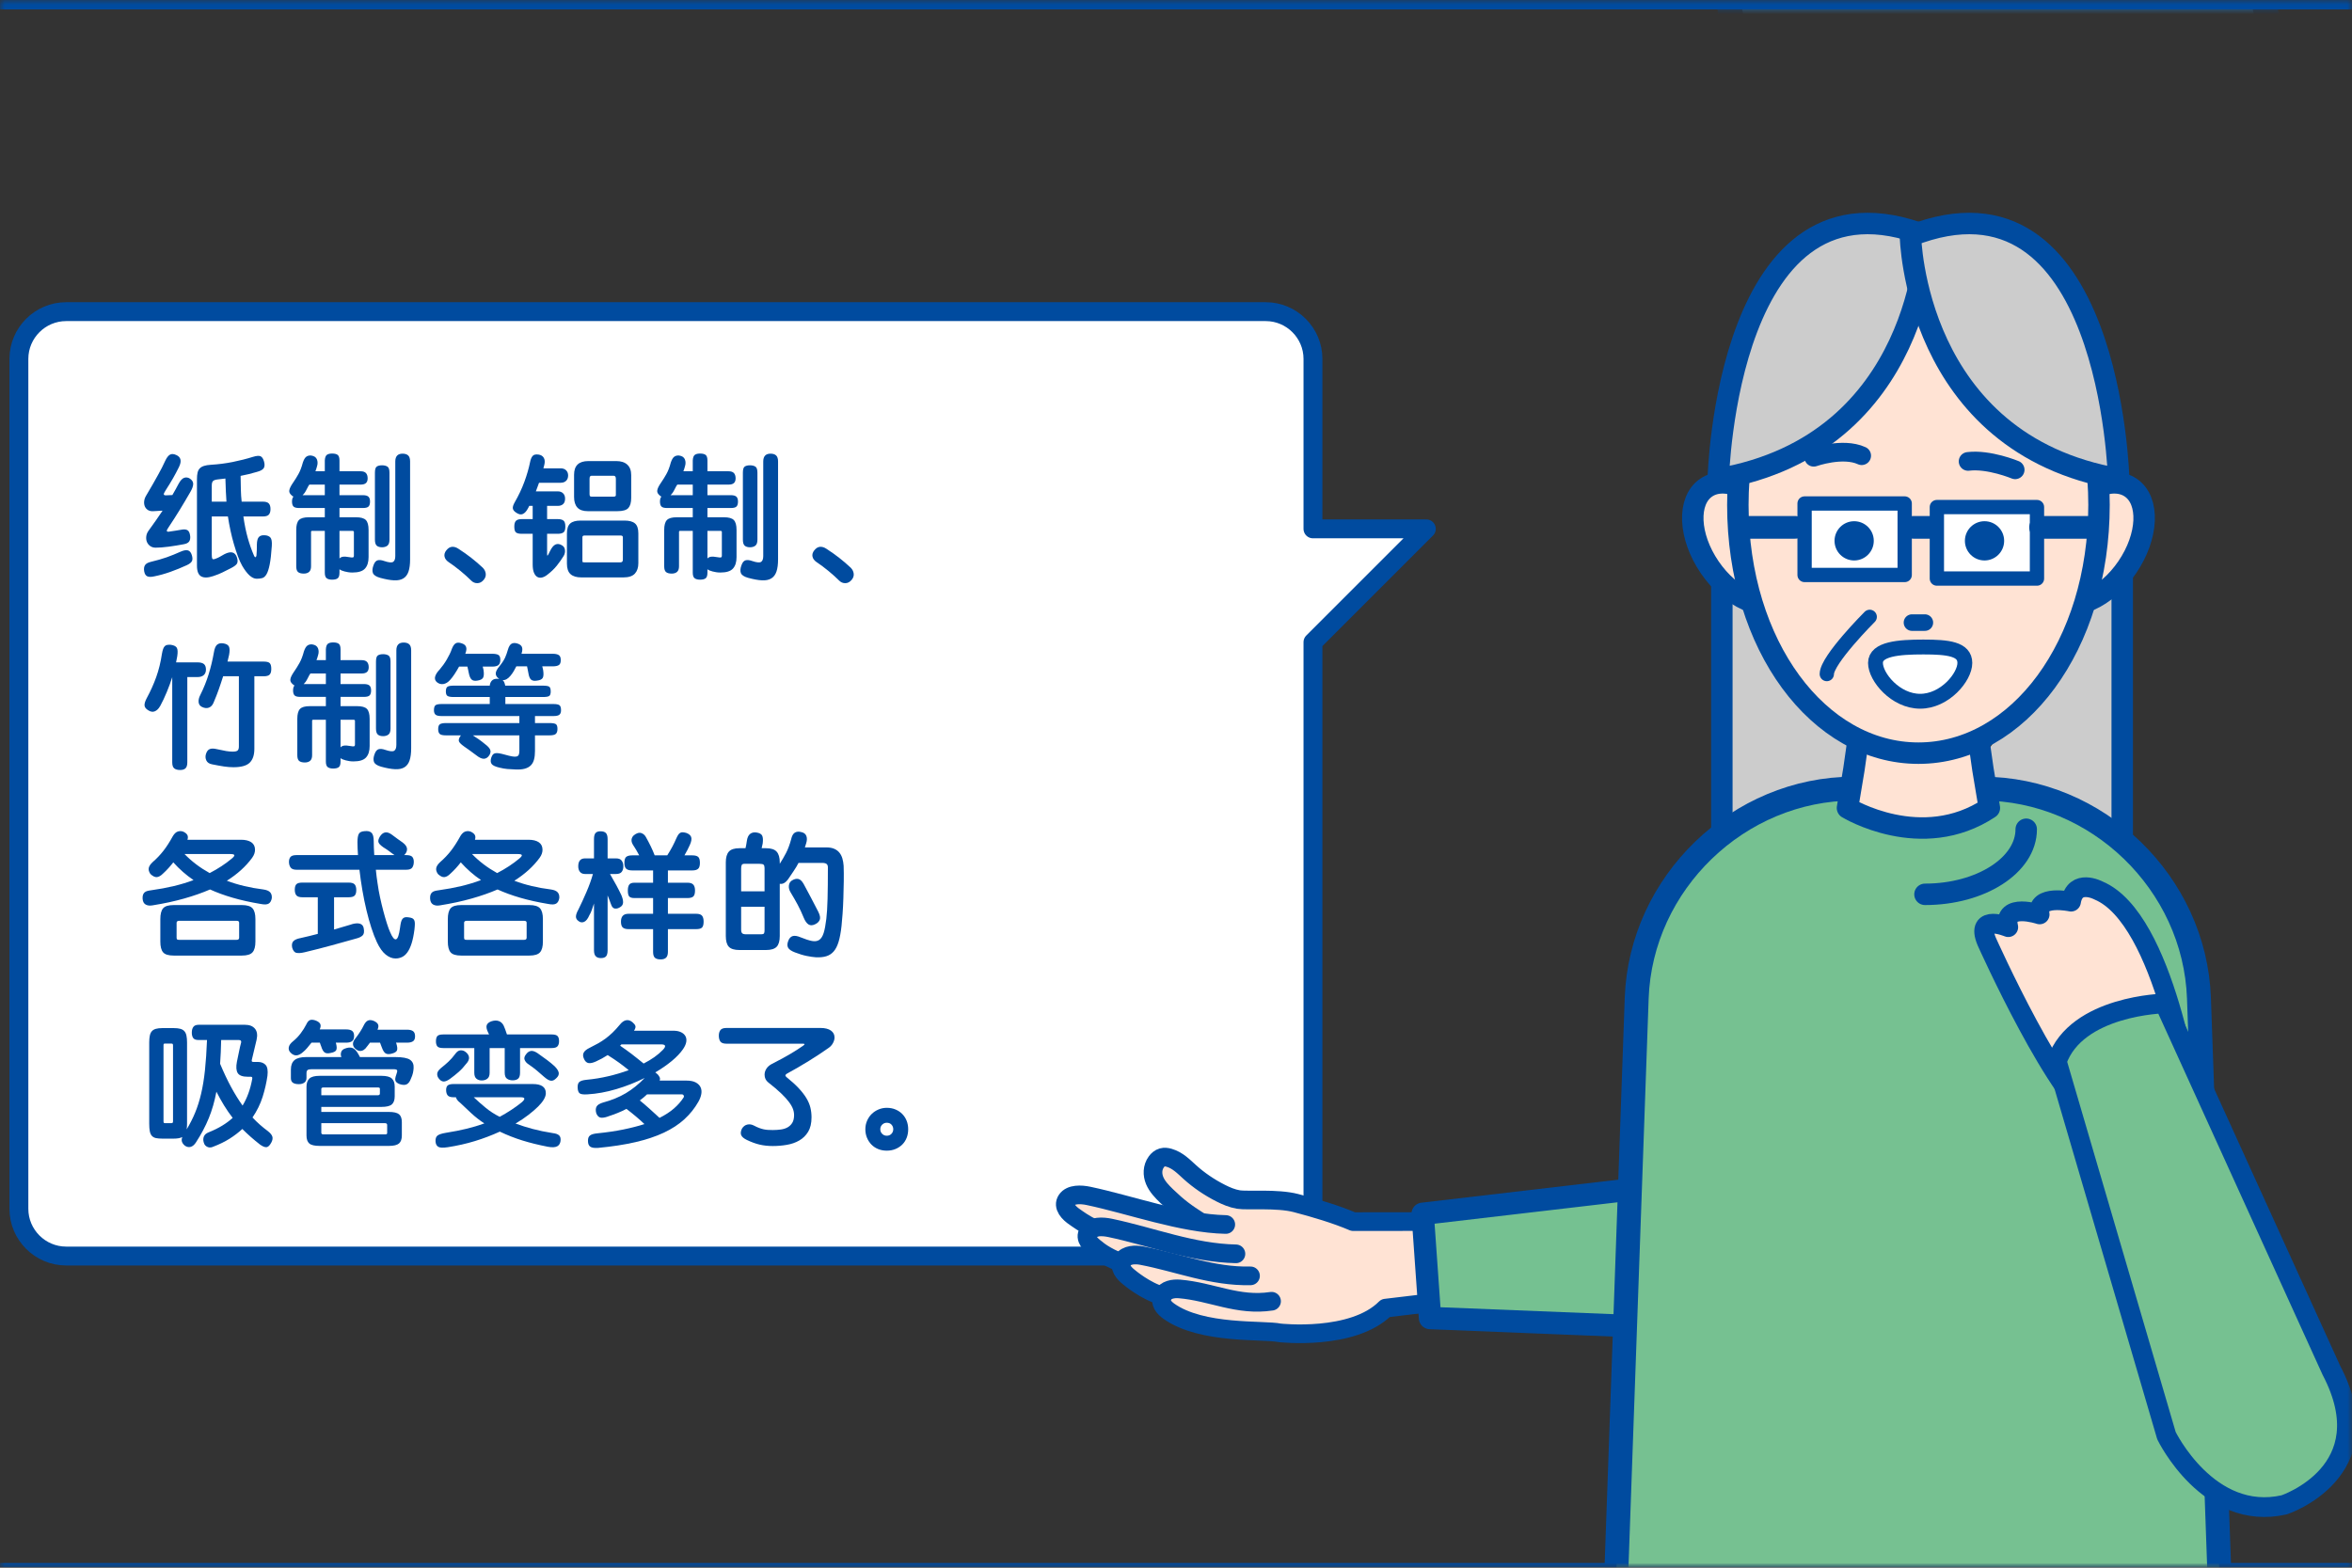 <svg width="249" height="166" viewBox="0 0 249 166" fill="none" xmlns="http://www.w3.org/2000/svg">
<rect x="0" y="0" width="249" height="166" fill="#333333" stroke="none"/>
<mask id="mask0_18_15" style="mask-type:alpha" maskUnits="userSpaceOnUse" x="0" y="0" width="249" height="166">
<rect width="249" height="166" fill="#D9D9D9"/>
</mask>
<g mask="url(#mask0_18_15)">
<mask id="mask1_18_15" style="mask-type:luminance" maskUnits="userSpaceOnUse" x="-551" y="-421" width="808" height="748">
<path d="M256.118 -421H-551V327H256.118V-421Z" fill="white"/>
</mask>
<g mask="url(#mask1_18_15)">
<mask id="mask2_18_15" style="mask-type:luminance" maskUnits="userSpaceOnUse" x="-551" y="-421" width="808" height="748">
<path d="M256.118 -421H-551V327H256.118V-421Z" fill="white"/>
</mask>
<g mask="url(#mask2_18_15)">
<path d="M151 56H139V38C139 35.25 136.75 33 134 33H7C4.25 33 2 35.25 2 38V128C2 130.75 4.25 133 7 133H134C136.75 133 139 130.75 139 128V68L151 56Z" fill="white"/>
<path d="M151 56H139V38C139 35.25 136.75 33 134 33H7C4.25 33 2 35.25 2 38V128C2 130.75 4.25 133 7 133H134C136.75 133 139 130.75 139 128V68L151 56Z" stroke="#004B9F" stroke-width="2" stroke-linecap="round" stroke-linejoin="round"/>
</g>
<mask id="mask3_18_15" style="mask-type:luminance" maskUnits="userSpaceOnUse" x="110" y="-156" width="146" height="157">
<path d="M255.5 -155.5H110.5V0.5H255.5V-155.5Z" fill="white"/>
</mask>
<g mask="url(#mask3_18_15)">
<path d="M220.743 -17.335L188.019 -10.79L189.328 3.608L133.327 159.01L154.095 168.701L228.597 32.405C228.597 32.405 252.158 0.99 220.743 -17.335Z" fill="#ACACAC"/>
<path d="M220.743 -17.335L188.019 -10.79L189.328 3.608L133.327 159.01L154.095 168.701L228.597 32.405C228.597 32.405 252.158 0.99 220.743 -17.335Z" stroke="#004B9F" stroke-width="2.445" stroke-linecap="round" stroke-linejoin="round"/>
<path d="M246.397 27.479C246.397 27.479 231.736 -28.339 231.736 -42.551C231.736 -85.281 217.833 -92.748 213.177 -91.95L189.897 -85.564L185.348 -84.419C185.348 -84.419 171.86 -56.32 173.867 -51.949L183.559 3.433C183.559 3.433 179.017 46.862 246.397 27.479Z" fill="#1593FF"/>
<path d="M246.397 27.479C246.397 27.479 231.736 -28.339 231.736 -42.551C231.736 -85.281 217.833 -92.748 213.177 -91.95L189.897 -85.564L185.348 -84.419C185.348 -84.419 171.86 -56.32 173.867 -51.949L183.559 3.433C183.559 3.433 179.017 46.862 246.397 27.479Z" stroke="#004B9F" stroke-width="2.587" stroke-linecap="round" stroke-linejoin="round"/>
<path d="M202.815 -68.971L190.34 -36.959L157.111 -77.445C149.408 -79.595 142.608 -70.104 142.608 -70.104L170.733 -23.93C170.733 -23.93 184.684 0.462 203.472 -14.794C203.472 -14.794 221.474 -38.888 231.919 -65.501C239.099 -83.794 218.622 -88.073 218.622 -88.073" fill="#1593FF"/>
</g>
<mask id="mask4_18_15" style="mask-type:luminance" maskUnits="userSpaceOnUse" x="-551" y="-421" width="808" height="748">
<path d="M256.118 -421H-551V327H256.118V-421Z" fill="white"/>
</mask>
<g mask="url(#mask4_18_15)">
</g>
<mask id="mask5_18_15" style="mask-type:luminance" maskUnits="userSpaceOnUse" x="-551" y="-421" width="808" height="748">
<path d="M256.118 -421H-551V327H256.118V-421Z" fill="white"/>
</mask>
<g mask="url(#mask5_18_15)">
<path d="M-551 0.5H249" stroke="#004B9F" stroke-miterlimit="10"/>
<path d="M-551 166H249" stroke="#004B9F" stroke-miterlimit="10"/>
<path d="M153.851 129.348L143.254 129.355C141.466 128.586 139.2 127.914 137.198 127.391C135.195 126.868 132.025 127.169 131.118 127.017C130.433 126.902 129.811 126.634 129.222 126.336C128.023 125.728 126.928 124.981 125.973 124.12C125.316 123.528 124.684 122.858 123.765 122.594C123.536 122.528 123.281 122.49 123.039 122.558C122.777 122.631 122.569 122.82 122.421 123.022C121.98 123.626 121.98 124.383 122.243 125.01C122.506 125.638 123.002 126.159 123.512 126.65C124.546 127.644 125.681 128.559 126.894 129.394C122.978 128.803 118.792 127.379 115.236 126.632C114.434 126.464 113.357 126.419 112.922 127.067C112.472 127.737 113.162 128.459 113.825 128.894C114.453 129.305 115.108 129.686 115.783 130.04C115.55 130.125 115.348 130.254 115.212 130.456C114.763 131.125 115.474 131.825 116.116 132.282C116.89 132.832 117.777 133.306 118.724 133.719C118.538 134.306 119.04 134.858 119.509 135.228C120.524 136.028 121.793 136.633 123.145 137.102C123.119 137.14 123.09 137.175 123.068 137.218C122.714 137.922 123.255 138.494 123.746 138.843C127.247 141.333 133.761 140.771 135.48 141.134C135.48 141.134 143.223 142.012 146.689 138.515L154.422 137.593L153.851 129.348Z" fill="#FFE3D4"/>
<path d="M127.032 129.371C125.519 128.402 124.766 127.856 123.512 126.65C123.001 126.159 122.506 125.638 122.243 125.011C121.98 124.384 121.979 123.626 122.42 123.023C122.569 122.82 122.777 122.632 123.039 122.558C123.28 122.49 123.535 122.528 123.765 122.594C124.684 122.858 125.315 123.528 125.972 124.12C126.928 124.982 128.023 125.728 129.222 126.336C129.811 126.635 130.433 126.903 131.118 127.018C132.025 127.17 135.195 126.868 137.198 127.391C139.2 127.914 141.466 128.587 143.254 129.356L153.851 129.349" stroke="#004B9F" stroke-width="1.975" stroke-linecap="round" stroke-linejoin="round"/>
<path d="M129.769 129.66C125.113 129.562 119.682 127.566 115.236 126.632C114.434 126.464 113.357 126.419 112.921 127.067C112.472 127.737 113.161 128.459 113.825 128.894C113.825 128.894 115.003 129.765 115.782 130.041" stroke="#004B9F" stroke-width="1.975" stroke-linecap="round" stroke-linejoin="round"/>
<path d="M130.845 132.767C126.189 132.669 121.973 130.955 117.527 130.021C116.725 129.853 115.648 129.808 115.212 130.456C114.762 131.126 115.474 131.826 116.116 132.283C116.116 132.283 116.889 133.004 118.724 133.72" stroke="#004B9F" stroke-width="1.975" stroke-linecap="round" stroke-linejoin="round"/>
<path d="M132.389 135.098C128.314 135.193 124.731 133.69 120.895 132.959C120.204 132.827 119.262 132.827 118.838 133.479C118.399 134.152 118.976 134.808 119.509 135.228C119.509 135.228 121.247 136.724 123.069 137.218" stroke="#004B9F" stroke-width="1.975" stroke-linecap="round" stroke-linejoin="round"/>
<path d="M134.616 137.786C131.025 138.332 128.279 136.766 124.858 136.483C124.241 136.432 123.411 136.537 123.068 137.218C122.714 137.921 123.255 138.494 123.746 138.843C127.247 141.333 133.761 140.77 135.479 141.134C135.479 141.134 143.222 142.011 146.689 138.515L154.422 137.593" stroke="#004B9F" stroke-width="1.975" stroke-linecap="round" stroke-linejoin="round"/>
<path d="M150.613 128.529L151.393 139.563L194.287 141.283L193.427 123.521L150.613 128.529Z" fill="#75C191"/>
<path d="M150.613 128.529L151.393 139.563L194.287 141.283L193.427 123.521L150.613 128.529Z" stroke="#004B9F" stroke-width="2.37" stroke-linecap="round" stroke-linejoin="round"/>
</g>
<mask id="mask6_18_15" style="mask-type:luminance" maskUnits="userSpaceOnUse" x="148" y="4" width="109" height="162">
<path d="M256.117 4H148.622V166H256.117V4Z" fill="white"/>
</mask>
<g mask="url(#mask6_18_15)">
<path d="M182.287 58.926V104.851C182.287 104.851 200.722 99.844 206.184 93.471" fill="#CCCCCC"/>
<path d="M182.287 58.926V104.851C182.287 104.851 200.722 99.844 206.184 93.471" stroke="#004B9F" stroke-width="2.271" stroke-linecap="round" stroke-linejoin="round"/>
<path d="M224.674 58.926V104.851C224.674 104.851 206.239 99.844 200.777 93.471" fill="#CCCCCC"/>
<path d="M224.674 58.926V104.851C224.674 104.851 206.239 99.844 200.777 93.471" stroke="#004B9F" stroke-width="2.271" stroke-linecap="round" stroke-linejoin="round"/>
<path d="M235.534 182.855C235.967 195.058 226.331 205.042 214.12 205.042H191.95C179.74 205.042 170.104 195.058 170.536 182.855L173.273 105.693C173.706 93.49 184.05 83.506 196.261 83.506H209.809C222.02 83.506 232.364 93.49 232.797 105.693L235.534 182.855Z" fill="#76C191"/>
</g>
<mask id="mask7_18_15" style="mask-type:luminance" maskUnits="userSpaceOnUse" x="171" y="83" width="64" height="83">
<path d="M196.26 83.506C184.05 83.506 173.705 93.49 173.272 105.693L171.134 166H234.936L232.797 105.693C232.364 93.49 222.02 83.506 209.809 83.506H196.26Z" fill="white"/>
</mask>
<g mask="url(#mask7_18_15)">
<path d="M214.51 87.809C214.51 91.614 209.711 94.699 203.792 94.699" stroke="#004B9F" stroke-width="2.271" stroke-linecap="round" stroke-linejoin="round"/>
</g>
<mask id="mask8_18_15" style="mask-type:luminance" maskUnits="userSpaceOnUse" x="148" y="4" width="109" height="162">
<path d="M256.117 4H148.622V166H256.117V4Z" fill="white"/>
</mask>
<g mask="url(#mask8_18_15)">
<path d="M235.534 182.855C235.967 195.058 226.331 205.042 214.12 205.042H191.95C179.74 205.042 170.104 195.058 170.536 182.855L173.273 105.693C173.706 93.49 184.05 83.506 196.261 83.506H209.809C222.02 83.506 232.364 93.49 232.797 105.693L235.534 182.855Z" stroke="#004B9F" stroke-width="2.533" stroke-linecap="round" stroke-linejoin="round"/>
<path d="M210.609 85.555L209.926 81.458L209.243 76.679H196.953L196.27 81.458L195.588 85.555C195.588 85.555 203.421 90.334 210.609 85.555Z" fill="#FFE3D4"/>
<path d="M210.609 85.555L209.926 81.458L209.243 76.679H196.953L196.27 81.458L195.588 85.555C195.588 85.555 203.421 90.334 210.609 85.555Z" stroke="#004B9F" stroke-width="2.271" stroke-linecap="round" stroke-linejoin="round"/>
<path d="M180.996 60.06C178.766 56.788 178.6 53.017 180.626 51.636C182.651 50.256 186.101 51.789 188.331 55.061C190.561 58.333 190.726 62.104 188.701 63.484C186.676 64.865 183.226 63.332 180.996 60.06Z" fill="#FFE3D4"/>
<path d="M180.996 60.06C178.766 56.788 178.6 53.017 180.626 51.636C182.651 50.256 186.101 51.789 188.331 55.061C190.561 58.333 190.726 62.104 188.701 63.484C186.676 64.865 183.226 63.332 180.996 60.06Z" stroke="#004B9F" stroke-width="2.271" stroke-linecap="round" stroke-linejoin="round"/>
<path d="M225.208 60.06C227.438 56.788 227.604 53.017 225.579 51.636C223.553 50.256 220.104 51.789 217.874 55.061C215.643 58.333 215.478 62.104 217.503 63.484C219.528 64.865 222.978 63.332 225.208 60.06Z" fill="#FFE3D4"/>
<path d="M225.208 60.06C227.438 56.788 227.604 53.017 225.579 51.636C223.553 50.256 220.104 51.789 217.874 55.061C215.643 58.333 215.478 62.104 217.503 63.484C219.528 64.865 222.978 63.332 225.208 60.06Z" stroke="#004B9F" stroke-width="2.271" stroke-linecap="round" stroke-linejoin="round"/>
<path d="M222.217 53.464C222.217 68.359 213.658 79.751 203.099 79.751C192.54 79.751 183.981 68.359 183.981 53.464C183.981 38.569 192.54 29.225 203.099 29.225C213.658 29.225 222.217 38.569 222.217 53.464Z" fill="#FFE3D4"/>
<path d="M222.217 53.464C222.217 68.359 213.658 79.751 203.099 79.751C192.54 79.751 183.981 68.359 183.981 53.464C183.981 38.569 192.54 29.225 203.099 29.225C213.658 29.225 222.217 38.569 222.217 53.464Z" stroke="#004B9F" stroke-width="2.271" stroke-linecap="round" stroke-linejoin="round"/>
<path d="M193.838 56.782C193.838 55.598 194.797 54.639 195.981 54.639C197.165 54.639 198.124 55.598 198.124 56.782C198.124 57.966 197.164 58.925 195.981 58.925C194.798 58.925 193.838 57.966 193.838 56.782Z" fill="#004B9F"/>
<path d="M212.36 56.782C212.36 55.598 211.401 54.639 210.217 54.639C209.033 54.639 208.074 55.598 208.074 56.782C208.074 57.966 209.034 58.925 210.217 58.925C211.4 58.925 212.36 57.966 212.36 56.782Z" fill="#004B9F"/>
<path d="M203.78 65.926H202.416" stroke="#004B9F" stroke-width="1.754" stroke-linecap="round" stroke-linejoin="round"/>
<path d="M192.015 48.417C192.015 48.417 195.082 47.328 197.091 48.253" stroke="#004B9F" stroke-width="1.979" stroke-linecap="round" stroke-linejoin="round"/>
<path d="M213.34 49.746C213.34 49.746 210.553 48.586 208.358 48.858" stroke="#004B9F" stroke-width="1.979" stroke-linecap="round" stroke-linejoin="round"/>
<path d="M203.95 24.977C203.95 24.977 203.592 46.986 181.906 50.715C181.906 50.715 182.754 16.65 203.95 24.977Z" fill="#CCCCCC"/>
<path d="M203.95 24.977C203.95 24.977 203.592 46.986 181.906 50.715C181.906 50.715 182.754 16.65 203.95 24.977Z" stroke="#004B9F" stroke-width="2.271" stroke-linecap="round" stroke-linejoin="round"/>
<path d="M202.254 24.977C202.254 24.977 202.612 46.986 224.298 50.715C224.298 50.715 223.45 16.65 202.254 24.977Z" fill="#CCCCCC"/>
<path d="M202.254 24.977C202.254 24.977 202.612 46.986 224.298 50.715C224.298 50.715 223.45 16.65 202.254 24.977Z" stroke="#004B9F" stroke-width="2.271" stroke-linecap="round" stroke-linejoin="round"/>
<path d="M233.825 121.097L231.943 116.604C231.943 116.604 229.237 97.258 222.162 94.292C222.162 94.292 219.664 92.97 219.255 95.474C219.255 95.474 215.511 94.659 215.932 96.824C215.932 96.824 211.979 95.51 212.609 98.175C212.609 98.175 209.072 96.692 210.326 99.687C210.326 99.687 218.061 116.99 222.223 118.803L224.314 123.795" fill="#FFE3D4"/>
<path d="M233.825 121.097L231.943 116.604C231.943 116.604 229.237 97.258 222.162 94.292C222.162 94.292 219.664 92.97 219.255 95.474C219.255 95.474 215.511 94.659 215.932 96.824C215.932 96.824 211.979 95.51 212.609 98.175C212.609 98.175 209.072 96.692 210.326 99.687C210.326 99.687 218.061 116.99 222.223 118.803L224.314 123.795" stroke="#004B9F" stroke-width="2.09" stroke-linecap="round" stroke-linejoin="round"/>
<path d="M246.823 145.111L229.151 106.255C229.151 106.255 219.819 106.431 217.745 112.389L229.357 152.018C229.357 152.018 233.786 161.17 241.82 159.344C241.82 159.344 252.444 155.836 246.823 145.111Z" fill="#76C191"/>
<path d="M246.823 145.111L229.151 106.255C229.151 106.255 219.819 106.431 217.745 112.389L229.357 152.018C229.357 152.018 233.786 161.17 241.82 159.344C241.82 159.344 252.444 155.836 246.823 145.111Z" stroke="#004B9F" stroke-width="2.09" stroke-linecap="round" stroke-linejoin="round"/>
</g>
<mask id="mask9_18_15" style="mask-type:luminance" maskUnits="userSpaceOnUse" x="-551" y="-421" width="808" height="748">
<path d="M256.118 -421H-551V327H256.118V-421Z" fill="white"/>
</mask>
<g mask="url(#mask9_18_15)">
<path d="M201.645 53.314H191.047V60.884H201.645V53.314Z" fill="white"/>
<path d="M201.645 53.314H191.047V60.884H201.645V53.314Z" stroke="#004B9F" stroke-width="1.514" stroke-linecap="round" stroke-linejoin="round"/>
<path d="M215.649 53.693H205.051V61.263H215.649V53.693Z" fill="white"/>
<path d="M215.649 53.693H205.051V61.263H215.649V53.693Z" stroke="#004B9F" stroke-width="1.514" stroke-linecap="round" stroke-linejoin="round"/>
<path d="M194.217 57.269C194.217 56.122 195.147 55.191 196.295 55.191C197.443 55.191 198.372 56.122 198.372 57.269C198.372 58.416 197.442 59.347 196.295 59.347C195.148 59.347 194.217 58.416 194.217 57.269Z" fill="#004B9F"/>
<path d="M212.174 57.269C212.174 56.122 211.244 55.191 210.096 55.191C208.948 55.191 208.019 56.122 208.019 57.269C208.019 58.416 208.949 59.347 210.096 59.347C211.243 59.347 212.174 58.416 212.174 57.269Z" fill="#004B9F"/>
<path d="M202.581 55.841H204.425" stroke="#004B9F" stroke-width="2.402" stroke-linecap="round" stroke-linejoin="round"/>
<path d="M184.99 55.841H190.041" stroke="#004B9F" stroke-width="2.402" stroke-linecap="round" stroke-linejoin="round"/>
<path d="M216.028 55.841H221.079" stroke="#004B9F" stroke-width="2.402" stroke-linecap="round" stroke-linejoin="round"/>
<path d="M197.942 65.318C197.942 65.318 193.4 69.86 193.4 71.374L197.942 65.318Z" fill="white"/>
<path d="M197.942 65.318C197.942 65.318 193.4 69.86 193.4 71.374" stroke="#004B9F" stroke-width="1.514" stroke-linecap="round" stroke-linejoin="round"/>
<path d="M203.62 68.51C206.233 68.51 208.013 68.707 208.013 70.199C208.013 71.691 205.895 74.254 203.282 74.254C200.669 74.254 198.552 71.692 198.552 70.199C198.552 68.706 201.007 68.51 203.62 68.51Z" fill="white"/>
<path d="M203.62 68.51C206.233 68.51 208.013 68.707 208.013 70.199C208.013 71.691 205.895 74.254 203.282 74.254C200.669 74.254 198.552 71.692 198.552 70.199C198.552 68.706 201.007 68.51 203.62 68.51Z" stroke="#004B9F" stroke-width="1.573" stroke-linecap="round" stroke-linejoin="round"/>
</g>
<mask id="mask10_18_15" style="mask-type:luminance" maskUnits="userSpaceOnUse" x="-551" y="-421" width="808" height="748">
<path d="M256.118 -421H-551V327H256.118V-421Z" fill="white"/>
</mask>
<g mask="url(#mask10_18_15)">
<path d="M20.306 58.776C20.39 59.047 20.395 59.259 20.32 59.413C20.245 59.567 20.068 59.709 19.788 59.84C19.2 60.11 18.617 60.349 18.038 60.554C17.459 60.759 16.89 60.918 16.33 61.03C16.003 61.104 15.756 61.102 15.588 61.023C15.42 60.943 15.313 60.768 15.266 60.498C15.219 60.227 15.247 60.01 15.35 59.847C15.453 59.683 15.663 59.564 15.98 59.49C16.297 59.415 16.591 59.338 16.862 59.259C17.133 59.18 17.392 59.098 17.639 59.014C17.886 58.93 18.131 58.837 18.374 58.734C18.617 58.632 18.869 58.524 19.13 58.412C19.447 58.272 19.702 58.227 19.893 58.279C20.084 58.33 20.222 58.496 20.306 58.776ZM20.166 52.07C19.951 52.443 19.751 52.786 19.564 53.099C19.377 53.412 19.193 53.718 19.011 54.016C18.829 54.314 18.64 54.616 18.444 54.919C18.248 55.223 18.033 55.552 17.8 55.906C17.595 56.195 17.618 56.326 17.87 56.298C18.047 56.279 18.269 56.247 18.535 56.2C18.801 56.153 19.055 56.111 19.298 56.074C19.541 56.037 19.732 56.064 19.872 56.158C20.012 56.251 20.101 56.461 20.138 56.788C20.157 57.031 20.115 57.22 20.012 57.355C19.909 57.49 19.723 57.581 19.452 57.628C18.92 57.73 18.388 57.817 17.856 57.887C17.324 57.957 16.867 57.992 16.484 57.992C16.251 57.992 16.055 57.933 15.896 57.817C15.737 57.7 15.623 57.556 15.553 57.383C15.483 57.21 15.46 57.018 15.483 56.808C15.506 56.599 15.583 56.4 15.714 56.214C16.311 55.392 16.811 54.679 17.212 54.072L16.26 54.128C16.026 54.146 15.833 54.109 15.679 54.016C15.525 53.923 15.413 53.799 15.343 53.644C15.273 53.491 15.245 53.316 15.259 53.12C15.273 52.924 15.331 52.732 15.434 52.546C15.733 52.042 15.984 51.61 16.19 51.251C16.395 50.891 16.575 50.572 16.729 50.292C16.883 50.012 17.021 49.756 17.142 49.522C17.263 49.289 17.38 49.046 17.492 48.794C17.65 48.458 17.818 48.241 17.996 48.142C18.173 48.045 18.393 48.057 18.654 48.178C18.897 48.281 19.046 48.436 19.102 48.647C19.158 48.857 19.107 49.125 18.948 49.452C18.836 49.676 18.731 49.882 18.633 50.068C18.535 50.255 18.432 50.441 18.325 50.628C18.218 50.814 18.099 51.016 17.968 51.23C17.837 51.444 17.688 51.683 17.52 51.944C17.38 52.159 17.322 52.299 17.345 52.364C17.368 52.43 17.459 52.457 17.618 52.448L18.248 52.42C18.472 52.037 18.687 51.65 18.892 51.258C19.088 50.885 19.291 50.663 19.501 50.593C19.711 50.523 19.914 50.554 20.11 50.683C20.343 50.843 20.458 51.032 20.453 51.251C20.448 51.471 20.353 51.743 20.166 52.07ZM27.194 49.97C26.634 50.138 26.06 50.278 25.472 50.39C25.481 50.959 25.491 51.454 25.5 51.874C25.509 52.294 25.537 52.709 25.584 53.12H27.838C28.137 53.12 28.344 53.185 28.461 53.316C28.578 53.447 28.636 53.642 28.636 53.904C28.636 54.166 28.578 54.361 28.461 54.492C28.344 54.623 28.137 54.688 27.838 54.688H25.766C25.887 55.537 26.041 56.293 26.228 56.956C26.415 57.619 26.629 58.23 26.872 58.79C26.947 58.968 27.01 59.035 27.061 58.993C27.112 58.951 27.143 58.892 27.152 58.818C27.17 58.603 27.182 58.407 27.187 58.23C27.191 58.053 27.194 57.861 27.194 57.656C27.203 57.264 27.275 56.998 27.411 56.858C27.546 56.718 27.754 56.657 28.034 56.676C28.305 56.694 28.503 56.776 28.629 56.921C28.755 57.065 28.804 57.362 28.776 57.809C28.72 58.65 28.645 59.303 28.552 59.769C28.459 60.236 28.347 60.582 28.216 60.806C28.085 61.03 27.934 61.165 27.761 61.212C27.588 61.259 27.395 61.282 27.18 61.282C26.928 61.282 26.674 61.165 26.417 60.932C26.16 60.698 25.901 60.358 25.64 59.91C25.481 59.63 25.33 59.294 25.185 58.902C25.04 58.51 24.9 58.083 24.765 57.621C24.629 57.159 24.508 56.679 24.401 56.179C24.294 55.68 24.203 55.183 24.128 54.688H22.42V58.748C22.42 58.953 22.439 59.091 22.476 59.161C22.513 59.231 22.611 59.238 22.77 59.182C22.984 59.107 23.16 59.028 23.295 58.944C23.43 58.86 23.587 58.771 23.764 58.678C24.464 58.323 24.907 58.449 25.094 59.056C25.178 59.336 25.173 59.548 25.08 59.693C24.987 59.838 24.776 59.994 24.45 60.162C24.245 60.265 24.072 60.35 23.932 60.421C23.792 60.491 23.657 60.558 23.526 60.624C23.395 60.689 23.258 60.75 23.113 60.806C22.968 60.862 22.789 60.927 22.574 61.002C22.014 61.188 21.587 61.198 21.293 61.03C20.999 60.862 20.852 60.484 20.852 59.896V50.725C20.852 50.465 20.873 50.241 20.915 50.054C20.957 49.867 21.034 49.716 21.146 49.599C21.258 49.482 21.41 49.393 21.601 49.333C21.792 49.272 22.037 49.232 22.336 49.214C23.12 49.167 23.885 49.069 24.632 48.92C25.378 48.77 26.097 48.589 26.788 48.374C27.152 48.262 27.416 48.241 27.579 48.31C27.742 48.381 27.866 48.565 27.95 48.864C28.034 49.153 28.027 49.385 27.929 49.557C27.831 49.729 27.586 49.867 27.194 49.97ZM22.42 53.12H23.974C23.946 52.793 23.925 52.43 23.911 52.028C23.897 51.627 23.88 51.174 23.862 50.67C23.722 50.688 23.584 50.705 23.449 50.719C23.314 50.733 23.176 50.749 23.036 50.767C22.793 50.796 22.63 50.854 22.546 50.943C22.462 51.032 22.42 51.188 22.42 51.412V53.12Z" fill="#004B9F"/>
<path d="M39.02 59C39.02 59.523 38.894 59.924 38.642 60.204C38.39 60.485 37.946 60.624 37.312 60.624C37.144 60.624 36.992 60.613 36.857 60.589C36.722 60.566 36.598 60.54 36.486 60.512C36.225 60.447 36.043 60.367 35.94 60.275V60.638C35.94 60.937 35.877 61.135 35.751 61.234C35.625 61.331 35.426 61.38 35.156 61.38C34.913 61.38 34.724 61.331 34.589 61.234C34.454 61.135 34.386 60.937 34.386 60.638V56.214H33.042C32.967 56.214 32.93 56.251 32.93 56.326V59.966C32.93 60.237 32.862 60.433 32.727 60.554C32.591 60.675 32.402 60.737 32.16 60.737C31.889 60.737 31.689 60.683 31.558 60.576C31.427 60.468 31.362 60.265 31.362 59.966V56.117C31.362 55.621 31.455 55.274 31.642 55.074C31.829 54.872 32.178 54.773 32.692 54.773H34.386V53.792H31.67C31.371 53.792 31.17 53.739 31.068 53.631C30.965 53.524 30.914 53.349 30.914 53.107C30.914 53.003 30.925 52.906 30.949 52.812C30.972 52.719 31.012 52.644 31.068 52.588C31.03 52.57 30.996 52.549 30.963 52.526C30.93 52.502 30.9 52.476 30.872 52.449C30.778 52.365 30.711 52.283 30.669 52.203C30.627 52.124 30.613 52.034 30.627 51.93C30.641 51.827 30.681 51.708 30.746 51.574C30.811 51.438 30.909 51.277 31.04 51.09C31.227 50.82 31.411 50.524 31.593 50.201C31.775 49.879 31.931 49.471 32.062 48.976C32.165 48.668 32.286 48.463 32.426 48.361C32.566 48.258 32.738 48.216 32.944 48.235C33.261 48.282 33.464 48.418 33.553 48.648C33.642 48.876 33.644 49.121 33.56 49.382C33.532 49.476 33.506 49.565 33.483 49.649C33.46 49.733 33.429 49.817 33.392 49.901H34.386V48.752C34.404 48.453 34.477 48.258 34.603 48.164C34.729 48.072 34.913 48.025 35.156 48.025C35.426 48.025 35.625 48.074 35.751 48.171C35.877 48.269 35.94 48.468 35.94 48.766V49.901H38.166C38.437 49.901 38.63 49.966 38.747 50.096C38.863 50.227 38.922 50.413 38.922 50.657C38.922 50.871 38.863 51.034 38.747 51.147C38.63 51.258 38.437 51.315 38.166 51.315H35.94V52.434H38.418C38.689 52.434 38.882 52.486 38.999 52.588C39.115 52.691 39.174 52.864 39.174 53.107C39.174 53.35 39.123 53.524 39.02 53.631C38.917 53.739 38.716 53.792 38.418 53.792H35.94V54.773H37.69C38.194 54.773 38.542 54.87 38.733 55.067C38.924 55.262 39.02 55.613 39.02 56.117V59ZM32.244 52.197C32.207 52.243 32.171 52.285 32.139 52.323C32.106 52.36 32.071 52.397 32.034 52.434H34.386V51.315H32.748C32.673 51.417 32.589 51.564 32.496 51.755C32.402 51.947 32.318 52.094 32.244 52.197ZM35.94 56.214V59.14C36.024 59.037 36.148 58.975 36.311 58.951C36.474 58.928 36.705 58.945 37.004 59C37.19 59.037 37.314 59.044 37.375 59.022C37.436 58.998 37.466 58.945 37.466 58.861V56.326C37.466 56.251 37.415 56.214 37.312 56.214H35.94ZM43.416 59.224C43.416 59.756 43.36 60.188 43.248 60.519C43.136 60.851 42.954 61.093 42.702 61.247C42.45 61.402 42.121 61.469 41.715 61.45C41.309 61.432 40.816 61.343 40.238 61.184C39.809 61.063 39.554 60.89 39.475 60.666C39.396 60.443 39.421 60.162 39.552 59.826C39.654 59.546 39.797 59.38 39.979 59.329C40.161 59.278 40.397 59.303 40.686 59.407C41.152 59.565 41.463 59.595 41.617 59.497C41.771 59.4 41.848 59.192 41.848 58.874V48.865C41.848 48.314 42.105 48.038 42.618 48.038C42.879 48.038 43.078 48.101 43.213 48.227C43.348 48.353 43.416 48.566 43.416 48.865V59.224ZM41.232 57.138C41.232 57.455 41.157 57.67 41.008 57.783C40.858 57.894 40.672 57.95 40.448 57.95C40.205 57.95 40.019 57.894 39.888 57.783C39.757 57.67 39.692 57.455 39.692 57.138V50.054C39.692 49.709 39.757 49.492 39.888 49.404C40.019 49.315 40.205 49.27 40.448 49.27C40.672 49.27 40.858 49.315 41.008 49.404C41.157 49.492 41.232 49.709 41.232 50.054V57.138Z" fill="#004B9F"/>
<path d="M51.102 60.106C51.289 60.293 51.396 60.504 51.424 60.743C51.452 60.981 51.377 61.202 51.2 61.408C51.013 61.631 50.794 61.746 50.542 61.751C50.29 61.755 50.071 61.665 49.884 61.477C49.558 61.151 49.182 60.813 48.757 60.462C48.332 60.113 47.91 59.797 47.49 59.517C47.257 59.359 47.114 59.168 47.063 58.944C47.012 58.719 47.075 58.496 47.252 58.272C47.439 58.039 47.642 57.915 47.861 57.901C48.081 57.886 48.302 57.955 48.526 58.103C48.797 58.281 49.042 58.447 49.261 58.6C49.48 58.754 49.688 58.909 49.884 59.063C50.08 59.216 50.276 59.377 50.472 59.545C50.668 59.713 50.878 59.9 51.102 60.106Z" fill="#004B9F"/>
<path d="M57.626 49.214C57.607 49.279 57.591 49.343 57.577 49.403C57.563 49.464 57.547 49.526 57.528 49.592H59.362C59.604 49.592 59.796 49.662 59.936 49.802C60.076 49.942 60.146 50.124 60.146 50.347C60.146 50.581 60.076 50.767 59.936 50.908C59.796 51.048 59.604 51.118 59.362 51.118H57.066C57.01 51.276 56.954 51.43 56.898 51.58C56.842 51.729 56.786 51.879 56.73 52.028H59.04C59.283 52.028 59.474 52.097 59.614 52.238C59.754 52.378 59.824 52.564 59.824 52.798C59.824 53.059 59.754 53.253 59.614 53.379C59.474 53.505 59.283 53.568 59.04 53.568H57.92V54.968H59.068C59.31 54.968 59.502 55.016 59.642 55.115C59.782 55.213 59.852 55.426 59.852 55.752C59.852 56.078 59.782 56.289 59.642 56.382C59.502 56.475 59.31 56.522 59.068 56.522H57.92V58.65C57.92 58.79 57.936 58.85 57.969 58.832C58.002 58.813 58.083 58.664 58.214 58.384C58.401 57.992 58.599 57.749 58.809 57.656C59.019 57.562 59.245 57.591 59.488 57.74C59.675 57.843 59.782 58.006 59.81 58.23C59.838 58.454 59.791 58.669 59.67 58.874C59.465 59.21 59.224 59.551 58.949 59.896C58.674 60.241 58.326 60.572 57.906 60.889C57.719 61.03 57.537 61.118 57.36 61.156C57.182 61.193 57.022 61.17 56.877 61.086C56.732 61.002 56.616 60.852 56.527 60.637C56.438 60.423 56.394 60.134 56.394 59.769V56.522H55.218C54.947 56.522 54.751 56.475 54.63 56.382C54.509 56.289 54.448 56.079 54.448 55.752C54.448 55.463 54.509 55.26 54.63 55.142C54.751 55.026 54.947 54.968 55.218 54.968H56.394V53.568H56.03C56.002 53.624 55.974 53.679 55.946 53.736C55.918 53.792 55.89 53.844 55.862 53.889C55.713 54.161 55.54 54.341 55.344 54.428C55.148 54.517 54.914 54.469 54.644 54.282C54.439 54.151 54.322 54.007 54.294 53.847C54.266 53.689 54.331 53.469 54.49 53.19C54.91 52.462 55.253 51.734 55.519 51.006C55.785 50.278 55.983 49.592 56.114 48.948C56.17 48.659 56.259 48.439 56.38 48.29C56.501 48.14 56.716 48.09 57.024 48.135C57.276 48.174 57.458 48.288 57.57 48.478C57.682 48.67 57.7 48.915 57.626 49.214ZM67.58 59.63C67.58 60.106 67.456 60.476 67.209 60.743C66.962 61.009 66.558 61.141 65.998 61.141H61.546C61.042 61.141 60.661 61.027 60.405 60.799C60.148 60.57 60.02 60.199 60.02 59.685V56.494C60.02 55.99 60.137 55.635 60.37 55.429C60.603 55.224 60.972 55.122 61.476 55.122H66.11C66.614 55.122 66.985 55.222 67.223 55.423C67.461 55.624 67.58 55.975 67.58 56.48V59.63ZM66.824 52.714C66.824 53.209 66.723 53.568 66.523 53.792C66.322 54.015 65.932 54.128 65.354 54.128H62.232C61.728 54.128 61.359 54 61.126 53.743C60.892 53.486 60.776 53.115 60.776 52.63V50.263C60.776 49.302 61.28 48.822 62.288 48.822H65.242C65.746 48.822 66.136 48.948 66.411 49.2C66.686 49.452 66.824 49.821 66.824 50.305V52.714ZM65.942 56.885C65.942 56.764 65.858 56.704 65.69 56.704H61.882C61.733 56.704 61.658 56.764 61.658 56.885V59.391C61.658 59.475 61.674 59.522 61.707 59.532C61.74 59.541 61.798 59.546 61.882 59.546H65.69C65.858 59.546 65.942 59.452 65.942 59.265V56.885ZM65.2 50.698C65.2 50.483 65.12 50.376 64.962 50.376H62.624C62.568 50.376 62.519 50.397 62.477 50.439C62.435 50.481 62.414 50.567 62.414 50.698V52.307C62.414 52.411 62.428 52.483 62.456 52.525C62.484 52.567 62.54 52.588 62.624 52.588H64.962C65.12 52.588 65.2 52.537 65.2 52.433V50.698Z" fill="#004B9F"/>
<path d="M77.975 59C77.975 59.523 77.849 59.924 77.597 60.204C77.345 60.485 76.901 60.624 76.267 60.624C76.099 60.624 75.947 60.613 75.812 60.589C75.677 60.566 75.553 60.54 75.441 60.512C75.18 60.447 74.998 60.367 74.895 60.275V60.638C74.895 60.937 74.832 61.135 74.706 61.234C74.58 61.331 74.381 61.38 74.111 61.38C73.868 61.38 73.679 61.331 73.544 61.234C73.409 61.135 73.341 60.937 73.341 60.638V56.214H71.997C71.922 56.214 71.885 56.251 71.885 56.326V59.966C71.885 60.237 71.817 60.433 71.682 60.554C71.546 60.675 71.357 60.737 71.115 60.737C70.844 60.737 70.644 60.683 70.513 60.576C70.382 60.468 70.317 60.265 70.317 59.966V56.117C70.317 55.621 70.41 55.274 70.597 55.074C70.784 54.872 71.133 54.773 71.647 54.773H73.341V53.792H70.625C70.326 53.792 70.125 53.739 70.023 53.631C69.92 53.524 69.869 53.349 69.869 53.107C69.869 53.003 69.88 52.906 69.904 52.812C69.927 52.719 69.967 52.644 70.023 52.588C69.985 52.57 69.951 52.549 69.918 52.526C69.885 52.502 69.855 52.476 69.827 52.449C69.733 52.365 69.666 52.283 69.624 52.203C69.582 52.124 69.568 52.034 69.582 51.93C69.596 51.827 69.636 51.708 69.701 51.574C69.766 51.438 69.864 51.277 69.995 51.09C70.182 50.82 70.366 50.524 70.548 50.201C70.73 49.879 70.886 49.471 71.017 48.976C71.12 48.668 71.241 48.463 71.381 48.361C71.521 48.258 71.693 48.216 71.899 48.235C72.216 48.282 72.419 48.418 72.508 48.648C72.597 48.876 72.599 49.121 72.515 49.382C72.487 49.476 72.461 49.565 72.438 49.649C72.415 49.733 72.384 49.817 72.347 49.901H73.341V48.752C73.359 48.453 73.432 48.258 73.558 48.164C73.684 48.072 73.868 48.025 74.111 48.025C74.381 48.025 74.58 48.074 74.706 48.171C74.832 48.269 74.895 48.468 74.895 48.766V49.901H77.121C77.392 49.901 77.585 49.966 77.702 50.096C77.818 50.227 77.877 50.413 77.877 50.657C77.877 50.871 77.818 51.034 77.702 51.147C77.585 51.258 77.392 51.315 77.121 51.315H74.895V52.434H77.373C77.644 52.434 77.837 52.486 77.954 52.588C78.07 52.691 78.129 52.864 78.129 53.107C78.129 53.35 78.078 53.524 77.975 53.631C77.872 53.739 77.671 53.792 77.373 53.792H74.895V54.773H76.645C77.149 54.773 77.497 54.87 77.688 55.067C77.879 55.262 77.975 55.613 77.975 56.117V59ZM71.199 52.197C71.162 52.243 71.126 52.285 71.094 52.323C71.061 52.36 71.026 52.397 70.989 52.434H73.341V51.315H71.703C71.628 51.417 71.544 51.564 71.451 51.755C71.357 51.947 71.273 52.094 71.199 52.197ZM74.895 56.214V59.14C74.979 59.037 75.103 58.975 75.266 58.951C75.429 58.928 75.66 58.945 75.959 59C76.145 59.037 76.269 59.044 76.33 59.022C76.391 58.998 76.421 58.945 76.421 58.861V56.326C76.421 56.251 76.37 56.214 76.267 56.214H74.895ZM82.371 59.224C82.371 59.756 82.315 60.188 82.203 60.519C82.091 60.851 81.909 61.093 81.657 61.247C81.405 61.402 81.076 61.469 80.67 61.45C80.264 61.432 79.771 61.343 79.193 61.184C78.764 61.063 78.509 60.89 78.43 60.666C78.351 60.443 78.376 60.162 78.507 59.826C78.609 59.546 78.752 59.38 78.934 59.329C79.116 59.278 79.352 59.303 79.641 59.407C80.107 59.565 80.418 59.595 80.572 59.497C80.726 59.4 80.803 59.192 80.803 58.874V48.865C80.803 48.314 81.06 48.038 81.573 48.038C81.834 48.038 82.033 48.101 82.168 48.227C82.303 48.353 82.371 48.566 82.371 48.865V59.224ZM80.187 57.138C80.187 57.455 80.112 57.67 79.963 57.783C79.813 57.894 79.627 57.95 79.403 57.95C79.16 57.95 78.974 57.894 78.843 57.783C78.712 57.67 78.647 57.455 78.647 57.138V50.054C78.647 49.709 78.712 49.492 78.843 49.404C78.974 49.315 79.16 49.27 79.403 49.27C79.627 49.27 79.813 49.315 79.963 49.404C80.112 49.492 80.187 49.709 80.187 50.054V57.138Z" fill="#004B9F"/>
<path d="M90.057 60.106C90.244 60.293 90.351 60.504 90.379 60.743C90.407 60.981 90.332 61.202 90.155 61.408C89.968 61.631 89.749 61.746 89.497 61.751C89.245 61.755 89.026 61.665 88.839 61.477C88.513 61.151 88.137 60.813 87.712 60.462C87.287 60.113 86.865 59.797 86.445 59.517C86.212 59.359 86.069 59.168 86.018 58.944C85.967 58.719 86.03 58.496 86.207 58.272C86.394 58.039 86.597 57.915 86.816 57.901C87.036 57.886 87.257 57.955 87.481 58.103C87.752 58.281 87.997 58.447 88.216 58.6C88.435 58.754 88.643 58.909 88.839 59.063C89.035 59.216 89.231 59.377 89.427 59.545C89.623 59.713 89.833 59.9 90.057 60.106Z" fill="#004B9F"/>
<path d="M16.946 74.773C16.796 75.043 16.612 75.225 16.393 75.318C16.174 75.411 15.938 75.374 15.686 75.206C15.443 75.057 15.315 74.887 15.301 74.695C15.287 74.504 15.364 74.249 15.532 73.932C15.933 73.194 16.269 72.448 16.54 71.693C16.81 70.936 17.011 70.119 17.142 69.242C17.179 69.027 17.221 68.855 17.268 68.724C17.314 68.594 17.373 68.493 17.443 68.423C17.513 68.353 17.599 68.309 17.702 68.29C17.805 68.272 17.931 68.267 18.08 68.276C18.407 68.323 18.619 68.428 18.717 68.591C18.815 68.755 18.831 69.051 18.766 69.481C18.747 69.592 18.726 69.704 18.703 69.817C18.68 69.928 18.659 70.035 18.64 70.138H20.908C21.216 70.138 21.442 70.196 21.587 70.314C21.731 70.43 21.804 70.628 21.804 70.908C21.804 71.151 21.727 71.342 21.573 71.483C21.419 71.622 21.197 71.693 20.908 71.693H19.83V80.722C19.83 81.021 19.767 81.231 19.641 81.352C19.515 81.474 19.326 81.534 19.074 81.534C18.803 81.534 18.596 81.478 18.451 81.366C18.306 81.254 18.234 81.039 18.234 80.722V71.706C18.075 72.21 17.884 72.733 17.66 73.275C17.436 73.816 17.203 74.31 16.96 74.758L16.946 74.773ZM22.602 74.422C22.49 74.684 22.324 74.854 22.105 74.933C21.886 75.013 21.645 74.986 21.384 74.857C21.169 74.753 21.05 74.585 21.027 74.352C21.003 74.119 21.062 73.867 21.202 73.596C21.566 72.868 21.862 72.133 22.091 71.391C22.32 70.65 22.504 69.882 22.644 69.088C22.709 68.678 22.821 68.404 22.98 68.269C23.139 68.134 23.353 68.085 23.624 68.122C23.941 68.169 24.144 68.281 24.233 68.458C24.322 68.636 24.329 68.93 24.254 69.34L24.086 70.054H27.922C28.248 70.054 28.463 70.112 28.566 70.229C28.668 70.346 28.72 70.544 28.72 70.824C28.72 71.104 28.664 71.305 28.552 71.426C28.44 71.548 28.23 71.609 27.922 71.609H26.928V79.294C26.928 79.947 26.765 80.435 26.438 80.757C26.111 81.079 25.537 81.24 24.716 81.24C24.398 81.24 24.067 81.214 23.722 81.163C23.376 81.111 22.952 81.034 22.448 80.932C22.149 80.876 21.949 80.74 21.846 80.526C21.743 80.312 21.729 80.083 21.804 79.84C21.888 79.569 22.019 79.397 22.196 79.322C22.373 79.247 22.621 79.247 22.938 79.322C23.358 79.415 23.691 79.484 23.939 79.526C24.186 79.568 24.417 79.588 24.632 79.588C24.903 79.588 25.08 79.546 25.164 79.462C25.248 79.378 25.29 79.242 25.29 79.056V71.609H23.624C23.54 71.86 23.463 72.096 23.393 72.316C23.323 72.534 23.248 72.754 23.169 72.973C23.089 73.193 23.005 73.419 22.917 73.652C22.828 73.886 22.723 74.142 22.602 74.422Z" fill="#004B9F"/>
<path d="M39.133 79C39.133 79.523 39.007 79.924 38.755 80.204C38.503 80.485 38.059 80.624 37.425 80.624C37.257 80.624 37.105 80.613 36.97 80.589C36.835 80.566 36.711 80.54 36.599 80.512C36.338 80.447 36.156 80.367 36.053 80.275V80.638C36.053 80.937 35.99 81.135 35.864 81.234C35.738 81.331 35.539 81.38 35.269 81.38C35.026 81.38 34.837 81.331 34.702 81.234C34.567 81.135 34.499 80.937 34.499 80.638V76.214H33.155C33.08 76.214 33.043 76.251 33.043 76.326V79.966C33.043 80.237 32.975 80.433 32.84 80.554C32.704 80.675 32.515 80.737 32.273 80.737C32.002 80.737 31.802 80.683 31.671 80.576C31.54 80.468 31.475 80.265 31.475 79.966V76.117C31.475 75.621 31.568 75.274 31.755 75.074C31.942 74.872 32.291 74.773 32.805 74.773H34.499V73.792H31.783C31.484 73.792 31.283 73.739 31.181 73.631C31.078 73.524 31.027 73.349 31.027 73.107C31.027 73.003 31.038 72.906 31.062 72.812C31.085 72.719 31.125 72.644 31.181 72.588C31.143 72.57 31.109 72.549 31.076 72.526C31.043 72.502 31.013 72.476 30.985 72.449C30.891 72.365 30.824 72.283 30.782 72.203C30.74 72.124 30.726 72.034 30.74 71.93C30.754 71.827 30.794 71.708 30.859 71.574C30.924 71.438 31.022 71.277 31.153 71.09C31.34 70.82 31.524 70.524 31.706 70.201C31.888 69.879 32.044 69.471 32.175 68.976C32.278 68.668 32.399 68.463 32.539 68.361C32.679 68.258 32.851 68.216 33.057 68.235C33.374 68.282 33.577 68.418 33.666 68.648C33.755 68.876 33.757 69.121 33.673 69.382C33.645 69.476 33.619 69.565 33.596 69.649C33.573 69.733 33.542 69.817 33.505 69.901H34.499V68.752C34.517 68.453 34.59 68.258 34.716 68.164C34.842 68.072 35.026 68.025 35.269 68.025C35.539 68.025 35.738 68.074 35.864 68.171C35.99 68.269 36.053 68.468 36.053 68.766V69.901H38.279C38.55 69.901 38.743 69.966 38.86 70.096C38.976 70.227 39.035 70.413 39.035 70.657C39.035 70.871 38.976 71.034 38.86 71.147C38.743 71.258 38.55 71.315 38.279 71.315H36.053V72.434H38.531C38.802 72.434 38.995 72.486 39.112 72.588C39.228 72.691 39.287 72.864 39.287 73.107C39.287 73.35 39.236 73.524 39.133 73.631C39.03 73.739 38.829 73.792 38.531 73.792H36.053V74.773H37.803C38.307 74.773 38.655 74.87 38.846 75.067C39.037 75.262 39.133 75.613 39.133 76.117V79ZM32.357 72.197C32.32 72.243 32.284 72.285 32.252 72.323C32.219 72.36 32.184 72.397 32.147 72.434H34.499V71.315H32.861C32.786 71.417 32.702 71.564 32.609 71.755C32.515 71.947 32.431 72.094 32.357 72.197ZM36.053 76.214V79.14C36.137 79.037 36.261 78.975 36.424 78.951C36.587 78.928 36.818 78.945 37.117 79C37.303 79.037 37.427 79.044 37.488 79.022C37.549 78.998 37.579 78.945 37.579 78.861V76.326C37.579 76.251 37.528 76.214 37.425 76.214H36.053ZM43.529 79.224C43.529 79.756 43.473 80.188 43.361 80.519C43.249 80.851 43.067 81.093 42.815 81.247C42.563 81.402 42.234 81.469 41.828 81.45C41.422 81.432 40.929 81.343 40.351 81.184C39.922 81.063 39.667 80.89 39.588 80.666C39.509 80.443 39.534 80.162 39.665 79.826C39.767 79.546 39.91 79.38 40.092 79.329C40.274 79.278 40.51 79.303 40.799 79.407C41.265 79.565 41.576 79.595 41.73 79.497C41.884 79.4 41.961 79.192 41.961 78.874V68.865C41.961 68.314 42.218 68.038 42.731 68.038C42.992 68.038 43.191 68.101 43.326 68.227C43.461 68.353 43.529 68.566 43.529 68.865V79.224ZM41.345 77.138C41.345 77.455 41.27 77.67 41.121 77.783C40.971 77.894 40.785 77.95 40.561 77.95C40.318 77.95 40.132 77.894 40.001 77.783C39.87 77.67 39.805 77.455 39.805 77.138V70.054C39.805 69.709 39.87 69.492 40.001 69.404C40.132 69.315 40.318 69.27 40.561 69.27C40.785 69.27 40.971 69.315 41.121 69.404C41.27 69.492 41.345 69.709 41.345 70.054V77.138Z" fill="#004B9F"/>
<path d="M58.527 69.228C58.798 69.228 59.005 69.272 59.15 69.361C59.295 69.45 59.367 69.63 59.367 69.9C59.367 70.17 59.295 70.348 59.15 70.432C59.005 70.516 58.798 70.558 58.527 70.558H57.407C57.435 70.661 57.456 70.745 57.47 70.81C57.484 70.875 57.496 70.932 57.505 70.978C57.561 71.36 57.545 71.629 57.456 71.783C57.367 71.937 57.165 72.033 56.847 72.07C56.576 72.117 56.371 72.084 56.231 71.972C56.091 71.86 55.993 71.622 55.937 71.258C55.919 71.155 55.898 71.046 55.874 70.929C55.851 70.813 55.825 70.688 55.797 70.558H54.663C54.579 70.726 54.488 70.894 54.39 71.062C54.292 71.23 54.178 71.394 54.047 71.552C53.767 71.888 53.487 72.042 53.207 72.014C53.282 72.07 53.34 72.147 53.382 72.245C53.424 72.343 53.459 72.462 53.487 72.602H57.477C57.804 72.602 58.023 72.637 58.135 72.707C58.247 72.777 58.303 72.947 58.303 73.218C58.303 73.47 58.247 73.631 58.135 73.701C58.023 73.771 57.804 73.806 57.477 73.806H53.501V74.548H58.583C58.9 74.548 59.115 74.59 59.227 74.674C59.339 74.758 59.395 74.936 59.395 75.206C59.395 75.421 59.339 75.577 59.227 75.675C59.115 75.773 58.9 75.822 58.583 75.822H56.637V76.564H58.177C58.494 76.564 58.714 76.599 58.835 76.669C58.957 76.739 59.017 76.909 59.017 77.18C59.017 77.423 58.961 77.598 58.849 77.705C58.737 77.812 58.513 77.866 58.177 77.866H56.637V79.518C56.637 79.863 56.605 80.162 56.539 80.414C56.474 80.666 56.362 80.874 56.203 81.037C56.045 81.2 55.832 81.319 55.566 81.394C55.3 81.469 54.971 81.497 54.579 81.478C54.253 81.469 53.961 81.452 53.704 81.429C53.447 81.405 53.17 81.356 52.871 81.282C52.432 81.179 52.157 81.049 52.045 80.89C51.933 80.731 51.919 80.517 52.003 80.246C52.05 80.106 52.104 79.996 52.164 79.917C52.225 79.838 52.309 79.786 52.416 79.763C52.524 79.739 52.656 79.739 52.815 79.763C52.974 79.786 53.17 79.831 53.403 79.896C53.73 79.989 53.996 80.055 54.201 80.092C54.406 80.129 54.567 80.134 54.684 80.106C54.801 80.078 54.88 80.015 54.922 79.917C54.964 79.819 54.985 79.682 54.985 79.504V77.866H50.057C50.281 78.006 50.505 78.155 50.729 78.314C50.953 78.473 51.158 78.632 51.345 78.79C51.634 79.005 51.816 79.2 51.891 79.378C51.966 79.556 51.938 79.751 51.807 79.966C51.649 80.209 51.457 80.335 51.233 80.344C51.009 80.354 50.729 80.223 50.393 79.952C50.178 79.793 49.957 79.63 49.728 79.462C49.5 79.294 49.301 79.154 49.133 79.042C48.844 78.837 48.667 78.666 48.601 78.531C48.536 78.396 48.568 78.221 48.699 78.006C48.718 77.987 48.734 77.964 48.748 77.936C48.762 77.908 48.778 77.885 48.797 77.866H47.215C46.888 77.866 46.669 77.817 46.557 77.719C46.445 77.621 46.389 77.451 46.389 77.208C46.389 76.937 46.452 76.763 46.578 76.683C46.704 76.604 46.917 76.564 47.215 76.564H54.985V75.822H46.753C46.436 75.822 46.221 75.773 46.109 75.675C45.997 75.577 45.941 75.421 45.941 75.206C45.941 74.936 45.997 74.758 46.109 74.674C46.221 74.59 46.436 74.548 46.753 74.548H51.849V73.806H48.027C47.729 73.806 47.516 73.771 47.39 73.701C47.264 73.631 47.201 73.47 47.201 73.218C47.201 72.947 47.264 72.777 47.39 72.707C47.516 72.637 47.729 72.602 48.027 72.602H51.849C51.868 72.388 51.942 72.21 52.073 72.07C52.204 71.93 52.404 71.865 52.675 71.874C52.703 71.874 52.733 71.876 52.766 71.881C52.799 71.886 52.829 71.888 52.857 71.888C52.801 71.851 52.759 71.818 52.731 71.79C52.554 71.641 52.472 71.471 52.486 71.279C52.5 71.088 52.624 70.852 52.857 70.572C53.006 70.386 53.13 70.218 53.228 70.068C53.326 69.919 53.408 69.774 53.473 69.634C53.538 69.494 53.592 69.358 53.634 69.228C53.676 69.098 53.72 68.957 53.767 68.808C53.86 68.481 53.986 68.269 54.145 68.171C54.304 68.073 54.509 68.062 54.761 68.136C55.013 68.211 55.176 68.332 55.251 68.5C55.326 68.668 55.312 68.911 55.209 69.228H58.527ZM47.649 72C47.425 72.252 47.185 72.396 46.928 72.434C46.671 72.472 46.436 72.396 46.221 72.21C46.053 72.042 46.004 71.844 46.074 71.615C46.144 71.387 46.305 71.142 46.557 70.88C46.678 70.74 46.804 70.579 46.935 70.397C47.066 70.215 47.187 70.028 47.299 69.837C47.411 69.646 47.514 69.454 47.607 69.263C47.7 69.072 47.775 68.892 47.831 68.724C47.952 68.407 48.092 68.204 48.251 68.115C48.41 68.026 48.62 68.029 48.881 68.122C49.124 68.197 49.278 68.323 49.343 68.5C49.408 68.678 49.38 68.92 49.259 69.228H52.115C52.404 69.228 52.619 69.268 52.759 69.347C52.899 69.427 52.969 69.602 52.969 69.872C52.969 70.142 52.899 70.329 52.759 70.432C52.619 70.535 52.404 70.586 52.115 70.586H51.107C51.145 70.735 51.172 70.856 51.191 70.95C51.247 71.333 51.231 71.604 51.142 71.762C51.053 71.921 50.85 72.023 50.533 72.07C50.262 72.117 50.059 72.077 49.924 71.951C49.789 71.825 49.689 71.585 49.623 71.23C49.605 71.137 49.584 71.036 49.56 70.929C49.537 70.822 49.511 70.707 49.483 70.586H48.601C48.442 70.875 48.279 71.146 48.111 71.398C47.943 71.65 47.789 71.851 47.649 72Z" fill="#004B9F"/>
<path d="M17.24 92.518C17.025 92.733 16.817 92.852 16.617 92.875C16.416 92.899 16.185 92.789 15.924 92.546C15.765 92.313 15.707 92.098 15.749 91.903C15.791 91.706 15.933 91.496 16.176 91.273C16.586 90.917 16.96 90.526 17.296 90.096C17.632 89.667 17.968 89.144 18.304 88.529C18.462 88.267 18.64 88.106 18.836 88.045C19.032 87.985 19.223 87.992 19.41 88.067C19.624 88.169 19.767 88.288 19.837 88.423C19.907 88.559 19.909 88.724 19.844 88.92H25.514C25.98 88.92 26.345 89.009 26.606 89.186C26.867 89.364 26.998 89.63 26.998 89.985C26.998 90.116 26.974 90.25 26.928 90.39C26.881 90.531 26.802 90.68 26.69 90.838C26.018 91.753 25.126 92.56 24.016 93.26C25.173 93.7 26.461 94.007 27.88 94.184C28.216 94.231 28.454 94.329 28.594 94.478C28.734 94.627 28.794 94.833 28.776 95.094C28.729 95.374 28.622 95.568 28.454 95.675C28.286 95.783 28.011 95.799 27.628 95.724C26.508 95.537 25.509 95.316 24.632 95.059C23.754 94.803 22.956 94.511 22.238 94.184C21.416 94.539 20.504 94.859 19.501 95.143C18.497 95.428 17.385 95.668 16.162 95.865C15.863 95.92 15.616 95.892 15.42 95.781C15.224 95.668 15.117 95.463 15.098 95.164C15.088 94.996 15.102 94.859 15.14 94.751C15.177 94.644 15.233 94.558 15.308 94.493C15.383 94.427 15.478 94.378 15.595 94.345C15.711 94.313 15.849 94.287 16.008 94.268C16.876 94.147 17.679 93.997 18.416 93.821C19.153 93.643 19.844 93.433 20.488 93.191C19.704 92.659 18.99 92.034 18.346 91.315C18.187 91.52 18.017 91.723 17.835 91.923C17.653 92.124 17.454 92.323 17.24 92.518ZM27.04 99.701C27.04 100.233 26.937 100.613 26.732 100.841C26.526 101.07 26.153 101.184 25.612 101.184H18.388C17.837 101.184 17.464 101.07 17.268 100.841C17.072 100.613 16.974 100.233 16.974 99.701V97.321C16.974 96.788 17.072 96.409 17.268 96.179C17.464 95.951 17.837 95.836 18.388 95.836H25.612C26.153 95.836 26.526 95.951 26.732 96.179C26.937 96.409 27.04 96.788 27.04 97.321V99.701ZM25.318 97.699C25.318 97.568 25.229 97.502 25.052 97.502H18.962C18.887 97.502 18.824 97.519 18.773 97.551C18.722 97.584 18.696 97.638 18.696 97.712V99.281C18.696 99.383 18.714 99.449 18.752 99.476C18.789 99.504 18.859 99.518 18.962 99.518H25.052C25.229 99.518 25.318 99.444 25.318 99.294V97.699ZM19.536 90.432C20.283 91.207 21.169 91.879 22.196 92.449C23.082 91.992 23.871 91.473 24.562 90.894C24.748 90.736 24.83 90.619 24.807 90.544C24.784 90.47 24.637 90.432 24.366 90.432H19.536Z" fill="#004B9F"/>
<path d="M37.9 90.544C37.881 90.329 37.867 90.092 37.858 89.83C37.849 89.568 37.844 89.353 37.844 89.185C37.844 88.775 37.891 88.481 37.984 88.303C38.077 88.127 38.283 88.029 38.6 88.01C38.927 87.972 39.169 88.029 39.328 88.178C39.487 88.327 39.566 88.626 39.566 89.074C39.566 89.251 39.571 89.475 39.58 89.746C39.589 90.016 39.603 90.283 39.622 90.544H41.764C41.633 90.451 41.519 90.369 41.421 90.299C41.323 90.228 41.232 90.161 41.148 90.095C41.064 90.031 40.978 89.97 40.889 89.914C40.8 89.858 40.705 89.798 40.602 89.732C40.443 89.62 40.322 89.522 40.238 89.438C40.154 89.353 40.098 89.269 40.07 89.185C40.042 89.101 40.042 89.011 40.07 88.913C40.098 88.815 40.149 88.701 40.224 88.57C40.551 88.075 40.961 88.006 41.456 88.36C41.727 88.565 41.944 88.726 42.107 88.843C42.27 88.96 42.445 89.083 42.632 89.214C42.94 89.447 43.094 89.68 43.094 89.914C43.094 90.148 42.991 90.357 42.786 90.544H42.982C43.318 90.544 43.54 90.607 43.647 90.733C43.754 90.859 43.808 91.034 43.808 91.258C43.808 91.491 43.757 91.689 43.654 91.852C43.551 92.016 43.332 92.097 42.996 92.097H39.79C39.818 92.341 39.846 92.591 39.874 92.846C39.902 93.103 39.939 93.367 39.986 93.637V93.624C40.042 94.044 40.124 94.504 40.231 95.003C40.338 95.502 40.455 95.99 40.581 96.466C40.707 96.942 40.833 97.378 40.959 97.775C41.085 98.172 41.199 98.482 41.302 98.706C41.535 99.257 41.743 99.509 41.925 99.462C42.107 99.415 42.249 99.005 42.352 98.23C42.38 98.006 42.413 97.817 42.45 97.663C42.487 97.509 42.539 97.389 42.604 97.305C42.669 97.221 42.753 97.166 42.856 97.137C42.958 97.11 43.094 97.11 43.262 97.137C43.42 97.157 43.546 97.186 43.64 97.228C43.733 97.271 43.803 97.339 43.85 97.431C43.896 97.525 43.92 97.649 43.92 97.803C43.92 97.957 43.906 98.16 43.878 98.412C43.803 99 43.703 99.492 43.577 99.888C43.451 100.285 43.302 100.602 43.129 100.841C42.956 101.079 42.763 101.247 42.548 101.345C42.333 101.443 42.109 101.492 41.876 101.492C41.521 101.492 41.174 101.354 40.833 101.079C40.492 100.804 40.182 100.367 39.902 99.769C39.697 99.331 39.5 98.823 39.314 98.244C39.127 97.665 38.955 97.045 38.796 96.382C38.637 95.72 38.495 95.024 38.369 94.296C38.243 93.568 38.138 92.835 38.054 92.097H31.404C31.086 92.097 30.872 92.016 30.76 91.852C30.648 91.689 30.592 91.491 30.592 91.258C30.592 91.034 30.648 90.859 30.76 90.733C30.872 90.607 31.086 90.544 31.404 90.544H37.9ZM37.228 97.866C37.592 97.763 37.884 97.745 38.103 97.809C38.322 97.875 38.455 98.029 38.502 98.272C38.577 98.645 38.539 98.904 38.39 99.049C38.241 99.193 38.017 99.303 37.718 99.378C37.279 99.499 36.843 99.62 36.409 99.742C35.975 99.863 35.536 99.984 35.093 100.106C34.649 100.227 34.192 100.348 33.721 100.47C33.249 100.591 32.757 100.713 32.244 100.834C31.889 100.918 31.604 100.939 31.39 100.897C31.175 100.855 31.021 100.666 30.928 100.33C30.872 100.031 30.916 99.807 31.061 99.658C31.206 99.509 31.451 99.401 31.796 99.336C32.132 99.261 32.442 99.189 32.727 99.119C33.012 99.049 33.317 98.971 33.644 98.887V95.01H32.02C31.703 95.01 31.488 94.942 31.376 94.806C31.264 94.672 31.208 94.473 31.208 94.212C31.208 93.941 31.264 93.748 31.376 93.631C31.488 93.514 31.703 93.456 32.02 93.456H36.906C37.223 93.456 37.438 93.521 37.55 93.652C37.662 93.783 37.718 93.983 37.718 94.254C37.718 94.515 37.662 94.707 37.55 94.828C37.438 94.949 37.223 95.01 36.906 95.01H35.366V98.426C35.665 98.333 35.979 98.239 36.311 98.146C36.642 98.053 36.943 97.964 37.214 97.88L37.228 97.866Z" fill="#004B9F"/>
<path d="M47.676 92.518C47.461 92.733 47.253 92.852 47.053 92.875C46.852 92.899 46.621 92.789 46.36 92.546C46.201 92.313 46.143 92.098 46.185 91.903C46.227 91.706 46.369 91.496 46.612 91.273C47.022 90.917 47.396 90.526 47.732 90.096C48.068 89.667 48.404 89.144 48.74 88.529C48.898 88.267 49.076 88.106 49.272 88.045C49.468 87.985 49.659 87.992 49.846 88.067C50.06 88.169 50.203 88.288 50.273 88.423C50.343 88.559 50.345 88.724 50.28 88.92H55.95C56.416 88.92 56.781 89.009 57.042 89.186C57.303 89.364 57.434 89.63 57.434 89.985C57.434 90.116 57.41 90.25 57.364 90.39C57.317 90.531 57.238 90.68 57.126 90.838C56.454 91.753 55.562 92.56 54.452 93.26C55.609 93.7 56.897 94.007 58.316 94.184C58.652 94.231 58.89 94.329 59.03 94.478C59.17 94.627 59.23 94.833 59.212 95.094C59.165 95.374 59.058 95.568 58.89 95.675C58.722 95.783 58.447 95.799 58.064 95.724C56.944 95.537 55.945 95.316 55.068 95.059C54.19 94.803 53.392 94.511 52.674 94.184C51.852 94.539 50.94 94.859 49.937 95.143C48.933 95.428 47.821 95.668 46.598 95.865C46.299 95.92 46.052 95.892 45.856 95.781C45.66 95.668 45.553 95.463 45.534 95.164C45.524 94.996 45.538 94.859 45.576 94.751C45.613 94.644 45.669 94.558 45.744 94.493C45.819 94.427 45.914 94.378 46.031 94.345C46.147 94.313 46.285 94.287 46.444 94.268C47.312 94.147 48.115 93.997 48.852 93.821C49.589 93.643 50.28 93.433 50.924 93.191C50.14 92.659 49.426 92.034 48.782 91.315C48.623 91.52 48.453 91.723 48.271 91.923C48.089 92.124 47.89 92.323 47.676 92.518ZM57.476 99.701C57.476 100.233 57.373 100.613 57.168 100.841C56.962 101.07 56.589 101.184 56.048 101.184H48.824C48.273 101.184 47.9 101.07 47.704 100.841C47.508 100.613 47.41 100.233 47.41 99.701V97.321C47.41 96.788 47.508 96.409 47.704 96.179C47.9 95.951 48.273 95.836 48.824 95.836H56.048C56.589 95.836 56.962 95.951 57.168 96.179C57.373 96.409 57.476 96.788 57.476 97.321V99.701ZM55.754 97.699C55.754 97.568 55.665 97.502 55.488 97.502H49.398C49.323 97.502 49.26 97.519 49.209 97.551C49.158 97.584 49.132 97.638 49.132 97.712V99.281C49.132 99.383 49.15 99.449 49.188 99.476C49.225 99.504 49.295 99.518 49.398 99.518H55.488C55.665 99.518 55.754 99.444 55.754 99.294V97.699ZM49.972 90.432C50.719 91.207 51.605 91.879 52.632 92.449C53.518 91.992 54.307 91.473 54.998 90.894C55.184 90.736 55.266 90.619 55.243 90.544C55.22 90.47 55.073 90.432 54.802 90.432H49.972Z" fill="#004B9F"/>
<path d="M61.932 92.546C61.699 92.546 61.521 92.471 61.4 92.322C61.279 92.173 61.218 91.976 61.218 91.734C61.218 91.174 61.456 90.893 61.932 90.893H62.884V88.849C62.884 88.551 62.937 88.339 63.045 88.213C63.152 88.087 63.327 88.024 63.57 88.024C63.841 88.024 64.034 88.087 64.151 88.213C64.267 88.339 64.326 88.551 64.326 88.849V90.893H65.222C65.502 90.893 65.7 90.973 65.817 91.132C65.933 91.291 65.992 91.491 65.992 91.734C65.992 91.977 65.933 92.173 65.817 92.322C65.7 92.471 65.502 92.546 65.222 92.546H64.578C64.848 93.012 65.077 93.419 65.264 93.763C65.451 94.109 65.623 94.45 65.782 94.786C65.912 95.093 65.973 95.352 65.964 95.563C65.954 95.773 65.856 95.933 65.67 96.046C65.474 96.176 65.285 96.23 65.103 96.207C64.921 96.183 64.788 96.046 64.704 95.794C64.685 95.757 64.66 95.691 64.627 95.597C64.594 95.505 64.559 95.409 64.522 95.31C64.485 95.213 64.447 95.117 64.41 95.024C64.372 94.93 64.345 94.86 64.326 94.814V100.624C64.326 100.923 64.272 101.135 64.165 101.26C64.057 101.386 63.873 101.45 63.612 101.45C63.378 101.45 63.199 101.386 63.073 101.26C62.947 101.135 62.884 100.923 62.884 100.624V95.668C62.8 95.911 62.725 96.133 62.66 96.333C62.595 96.534 62.506 96.727 62.394 96.914C62.235 97.287 62.051 97.52 61.841 97.614C61.631 97.707 61.432 97.679 61.246 97.53C61.059 97.399 60.968 97.238 60.973 97.047C60.977 96.855 61.069 96.601 61.246 96.284C61.535 95.696 61.82 95.075 62.1 94.422C62.38 93.768 62.604 93.143 62.772 92.546H61.932ZM70.64 90.572C70.854 90.236 71.039 89.921 71.193 89.627C71.347 89.333 71.475 89.064 71.578 88.822C71.653 88.654 71.723 88.518 71.788 88.416C71.853 88.313 71.926 88.239 72.005 88.192C72.084 88.145 72.175 88.124 72.278 88.129C72.381 88.134 72.502 88.155 72.642 88.192C72.931 88.295 73.108 88.444 73.174 88.639C73.239 88.836 73.193 89.111 73.034 89.466C72.959 89.643 72.873 89.823 72.775 90.005C72.677 90.186 72.572 90.376 72.46 90.572H73.3C73.571 90.572 73.771 90.623 73.902 90.725C74.033 90.829 74.098 91.043 74.098 91.37C74.098 91.677 74.033 91.887 73.902 92C73.771 92.112 73.571 92.168 73.3 92.168H70.71V93.469H72.782C73.071 93.469 73.277 93.538 73.398 93.673C73.519 93.808 73.58 94.015 73.58 94.296C73.58 94.603 73.519 94.814 73.398 94.926C73.277 95.038 73.071 95.093 72.782 95.093H70.71V96.759H73.706C74.004 96.759 74.21 96.828 74.322 96.963C74.434 97.098 74.49 97.305 74.49 97.586C74.49 97.893 74.434 98.103 74.322 98.216C74.21 98.328 74.004 98.384 73.706 98.384H70.71V100.792C70.71 101.072 70.647 101.275 70.521 101.401C70.395 101.527 70.201 101.59 69.94 101.59C69.669 101.59 69.469 101.534 69.338 101.422C69.207 101.309 69.142 101.099 69.142 100.792V98.384H66.538C66.267 98.384 66.066 98.328 65.936 98.216C65.805 98.103 65.74 97.893 65.74 97.586C65.74 97.035 66.006 96.759 66.538 96.759H69.142V95.093H67.168C66.897 95.093 66.713 95.038 66.615 94.926C66.517 94.814 66.468 94.603 66.468 94.296C66.468 94.015 66.517 93.808 66.615 93.673C66.713 93.538 66.897 93.469 67.168 93.469H69.142V92.168H66.93C66.65 92.168 66.442 92.112 66.307 92C66.171 91.887 66.104 91.677 66.104 91.37C66.104 91.043 66.171 90.829 66.307 90.725C66.442 90.623 66.65 90.572 66.93 90.572H67.672C67.569 90.376 67.464 90.186 67.357 90.005C67.249 89.823 67.14 89.648 67.028 89.48C66.972 89.396 66.928 89.304 66.895 89.207C66.862 89.109 66.85 89.009 66.86 88.906C66.869 88.803 66.904 88.703 66.965 88.605C67.025 88.507 67.126 88.416 67.266 88.332C67.509 88.182 67.725 88.145 67.917 88.219C68.108 88.295 68.255 88.421 68.358 88.597C68.544 88.925 68.72 89.256 68.883 89.592C69.046 89.927 69.188 90.255 69.31 90.572H70.64Z" fill="#004B9F"/>
<path d="M83.461 93.064C83.172 93.474 82.868 93.647 82.551 93.582V99.112C82.551 99.643 82.441 100.024 82.222 100.253C82.003 100.481 81.627 100.596 81.095 100.596H78.281C77.749 100.596 77.376 100.481 77.161 100.253C76.946 100.024 76.839 99.643 76.839 99.112V91.314C76.839 90.801 76.946 90.423 77.161 90.18C77.376 89.937 77.749 89.816 78.281 89.816H78.925C78.953 89.694 78.979 89.573 79.002 89.452C79.025 89.331 79.046 89.2 79.065 89.059C79.112 88.705 79.224 88.456 79.401 88.31C79.579 88.166 79.802 88.113 80.073 88.15C80.4 88.197 80.605 88.308 80.689 88.486C80.773 88.663 80.792 88.938 80.745 89.311C80.727 89.396 80.708 89.48 80.689 89.564L80.633 89.816H81.095C81.627 89.816 82.003 89.937 82.222 90.18C82.441 90.423 82.551 90.801 82.551 91.314V91.468C82.784 91.103 83.004 90.725 83.209 90.334C83.415 89.942 83.596 89.457 83.755 88.878C83.83 88.523 83.958 88.288 84.14 88.171C84.322 88.055 84.553 88.033 84.833 88.108C85.104 88.164 85.281 88.3 85.365 88.514C85.449 88.728 85.444 88.985 85.351 89.284C85.304 89.415 85.258 89.564 85.211 89.732H87.493C87.82 89.732 88.095 89.781 88.319 89.879C88.543 89.976 88.725 90.112 88.865 90.285C89.005 90.458 89.11 90.663 89.18 90.901C89.25 91.139 89.294 91.398 89.313 91.678C89.332 92.182 89.336 92.732 89.327 93.33C89.318 93.928 89.304 94.519 89.285 95.108C89.267 95.696 89.238 96.249 89.201 96.766C89.164 97.285 89.126 97.717 89.089 98.061C89.014 98.734 88.912 99.287 88.781 99.721C88.65 100.155 88.478 100.495 88.263 100.743C88.048 100.99 87.787 101.16 87.479 101.254C87.171 101.348 86.807 101.385 86.387 101.366C86.107 101.348 85.78 101.301 85.407 101.225C85.034 101.151 84.618 101.025 84.161 100.848C83.769 100.698 83.524 100.528 83.426 100.337C83.328 100.145 83.34 99.9 83.461 99.601C83.564 99.341 83.718 99.18 83.923 99.119C84.128 99.058 84.408 99.102 84.763 99.252C85.239 99.448 85.636 99.576 85.953 99.637C86.271 99.697 86.529 99.66 86.73 99.525C86.931 99.39 87.087 99.144 87.199 98.79C87.311 98.435 87.404 97.94 87.479 97.306C87.544 96.774 87.589 96.064 87.612 95.178C87.635 94.291 87.647 93.181 87.647 91.846C87.647 91.678 87.601 91.557 87.507 91.482C87.414 91.407 87.25 91.37 87.017 91.37H84.539C84.39 91.659 84.219 91.944 84.028 92.224C83.837 92.504 83.648 92.784 83.461 93.064ZM80.941 91.916C80.941 91.748 80.908 91.632 80.843 91.566C80.778 91.501 80.633 91.468 80.409 91.468H78.799C78.659 91.468 78.568 91.51 78.526 91.594C78.484 91.678 78.463 91.8 78.463 91.958V94.38H80.941V91.916ZM80.941 96.017H78.463V98.44C78.463 98.627 78.5 98.755 78.575 98.825C78.65 98.894 78.78 98.93 78.967 98.93H80.549C80.736 98.93 80.848 98.897 80.885 98.832C80.922 98.766 80.941 98.655 80.941 98.496V96.017ZM86.625 96.536C86.812 96.909 86.865 97.194 86.786 97.39C86.707 97.586 86.555 97.74 86.331 97.851C86.042 98.001 85.799 98.015 85.603 97.893C85.407 97.772 85.234 97.53 85.085 97.166C84.88 96.662 84.665 96.202 84.441 95.787C84.217 95.372 83.97 94.94 83.699 94.492C83.55 94.249 83.489 94.009 83.517 93.771C83.545 93.533 83.652 93.353 83.839 93.232C84.082 93.083 84.306 93.029 84.511 93.071C84.716 93.113 84.908 93.293 85.085 93.61C85.337 94.086 85.594 94.566 85.855 95.052C86.116 95.537 86.373 96.032 86.625 96.536Z" fill="#004B9F"/>
<path d="M19.802 118.986C19.802 119.21 19.788 119.41 19.76 119.588C20.105 119.019 20.404 118.431 20.656 117.824C20.908 117.218 21.12 116.545 21.293 115.808C21.466 115.071 21.601 114.24 21.699 113.316C21.797 112.392 21.869 111.328 21.916 110.124H21.006C20.735 110.124 20.551 110.054 20.453 109.914C20.355 109.774 20.306 109.583 20.306 109.34C20.306 109.079 20.362 108.876 20.474 108.731C20.586 108.586 20.768 108.514 21.02 108.514H25.948C26.414 108.514 26.762 108.651 26.991 108.927C27.22 109.202 27.278 109.592 27.166 110.096L26.662 112.21C26.643 112.285 26.643 112.343 26.662 112.385C26.681 112.427 26.741 112.448 26.844 112.448H27.306C27.651 112.448 27.922 112.553 28.118 112.763C28.314 112.973 28.379 113.358 28.314 113.918C28.211 114.646 28.041 115.388 27.803 116.144C27.565 116.9 27.208 117.628 26.732 118.328C26.993 118.608 27.257 118.865 27.523 119.098C27.789 119.331 28.066 119.556 28.356 119.77C28.617 119.976 28.776 120.169 28.832 120.351C28.888 120.533 28.851 120.745 28.72 120.988C28.561 121.286 28.395 121.447 28.223 121.471C28.05 121.494 27.819 121.403 27.53 121.198C27.194 120.937 26.87 120.668 26.557 120.393C26.244 120.117 25.943 119.835 25.654 119.546C25.262 119.91 24.816 120.251 24.317 120.568C23.817 120.885 23.237 121.17 22.574 121.422C22.499 121.459 22.413 121.485 22.315 121.499C22.217 121.513 22.119 121.504 22.021 121.471C21.923 121.438 21.832 121.382 21.748 121.303C21.664 121.224 21.603 121.109 21.566 120.96C21.5 120.736 21.508 120.528 21.587 120.337C21.666 120.145 21.836 119.999 22.098 119.896C22.63 119.682 23.103 119.448 23.519 119.196C23.934 118.944 24.305 118.669 24.632 118.37C24.305 117.95 24.002 117.512 23.722 117.054C23.442 116.597 23.171 116.111 22.91 115.598C22.723 116.606 22.455 117.539 22.105 118.398C21.755 119.257 21.3 120.115 20.74 120.974C20.591 121.207 20.418 121.359 20.222 121.429C20.026 121.499 19.821 121.469 19.606 121.338C19.447 121.217 19.337 121.081 19.277 120.932C19.216 120.782 19.223 120.605 19.298 120.4C19.083 120.512 18.78 120.568 18.388 120.568H17.198C16.927 120.568 16.701 120.549 16.519 120.512C16.337 120.475 16.192 120.397 16.085 120.281C15.977 120.164 15.903 120.003 15.861 119.798C15.819 119.593 15.798 119.322 15.798 118.986V110.376C15.798 110.096 15.819 109.858 15.861 109.662C15.903 109.466 15.975 109.31 16.078 109.193C16.181 109.076 16.323 108.992 16.505 108.941C16.687 108.89 16.913 108.864 17.184 108.864H18.402C18.682 108.864 18.913 108.89 19.095 108.941C19.277 108.992 19.419 109.076 19.522 109.193C19.624 109.31 19.697 109.466 19.739 109.662C19.781 109.858 19.802 110.096 19.802 110.376V118.986ZM18.318 110.698C18.318 110.614 18.304 110.561 18.276 110.537C18.248 110.514 18.197 110.502 18.122 110.502H17.478C17.403 110.502 17.356 110.514 17.338 110.537C17.319 110.561 17.31 110.614 17.31 110.698V118.72C17.31 118.795 17.319 118.849 17.338 118.881C17.356 118.914 17.403 118.93 17.478 118.93H18.122C18.197 118.93 18.248 118.916 18.276 118.888C18.304 118.86 18.318 118.804 18.318 118.72V110.698ZM23.414 110.124C23.405 110.572 23.391 111.006 23.372 111.426C23.353 111.846 23.33 112.252 23.302 112.644C23.694 113.577 24.083 114.401 24.471 115.115C24.858 115.829 25.262 116.48 25.682 117.068C25.925 116.667 26.13 116.235 26.298 115.773C26.466 115.311 26.601 114.8 26.704 114.24C26.732 114.091 26.685 114.016 26.564 114.016H26.242C25.691 114.016 25.334 113.888 25.171 113.631C25.008 113.374 24.977 112.976 25.08 112.434C25.164 112.042 25.241 111.671 25.311 111.321C25.381 110.971 25.453 110.661 25.528 110.39C25.565 110.213 25.481 110.124 25.276 110.124H23.414Z" fill="#004B9F"/>
<path d="M32.07 111.412C31.575 111.851 31.137 111.866 30.754 111.454C30.595 111.295 30.535 111.109 30.572 110.894C30.61 110.68 30.763 110.465 31.034 110.25C31.333 110.008 31.601 109.728 31.839 109.41C32.077 109.093 32.271 108.785 32.42 108.487C32.551 108.198 32.702 108.033 32.875 107.996C33.048 107.959 33.256 107.991 33.498 108.094C33.713 108.188 33.85 108.304 33.911 108.445C33.972 108.584 33.951 108.771 33.848 109.004H36.662C36.933 109.004 37.138 109.056 37.278 109.158C37.418 109.261 37.488 109.443 37.488 109.704C37.488 109.956 37.418 110.136 37.278 110.243C37.138 110.351 36.933 110.405 36.662 110.405H35.556V110.418C35.659 110.782 35.673 111.039 35.598 111.189C35.524 111.338 35.323 111.441 34.996 111.496C34.725 111.562 34.518 111.545 34.373 111.448C34.228 111.349 34.105 111.132 34.002 110.796C33.984 110.741 33.96 110.68 33.932 110.615C33.904 110.549 33.881 110.479 33.862 110.405H32.98C32.822 110.61 32.665 110.801 32.511 110.978C32.357 111.156 32.21 111.3 32.07 111.412ZM37.81 111.412C37.847 111.468 37.896 111.548 37.957 111.651C38.018 111.753 38.067 111.846 38.104 111.93H41.828C42.612 111.93 43.142 112.029 43.417 112.224C43.693 112.42 43.816 112.714 43.788 113.107C43.779 113.265 43.756 113.433 43.718 113.611C43.681 113.787 43.606 113.997 43.494 114.241C43.391 114.52 43.251 114.709 43.074 114.807C42.897 114.906 42.645 114.903 42.318 114.8C42.075 114.707 41.926 114.59 41.87 114.45C41.814 114.31 41.842 114.091 41.954 113.792C42.048 113.55 42.075 113.393 42.038 113.324C42.001 113.253 41.88 113.218 41.674 113.218H32.98C32.775 113.218 32.635 113.248 32.56 113.309C32.486 113.37 32.448 113.48 32.448 113.638V114.142C32.448 114.357 32.373 114.52 32.224 114.632C32.075 114.744 31.879 114.8 31.636 114.8C31.365 114.8 31.158 114.751 31.013 114.654C30.868 114.555 30.796 114.394 30.796 114.17V113.246C30.796 112.798 30.925 112.467 31.181 112.252C31.438 112.037 31.851 111.93 32.42 111.93H36.144C36.07 111.772 36.06 111.599 36.116 111.412C36.172 111.226 36.317 111.095 36.55 111.02C36.802 110.927 37.029 110.902 37.229 110.944C37.43 110.986 37.623 111.142 37.81 111.412ZM42.542 120.233C42.542 120.624 42.442 120.907 42.241 121.079C42.04 121.252 41.683 121.338 41.17 121.338H33.834C33.302 121.338 32.938 121.252 32.742 121.079C32.546 120.907 32.448 120.624 32.448 120.233V115.067C32.448 114.693 32.549 114.408 32.749 114.212C32.95 114.016 33.311 113.918 33.834 113.918H40.386C40.918 113.918 41.284 114.014 41.485 114.205C41.686 114.397 41.786 114.684 41.786 115.067V116.088C41.786 116.481 41.686 116.765 41.485 116.943C41.284 117.119 40.918 117.208 40.386 117.208H34.016V117.741H41.17C41.683 117.741 42.04 117.823 42.241 117.986C42.442 118.149 42.542 118.426 42.542 118.819V120.233ZM40.218 115.277C40.218 115.193 40.148 115.151 40.008 115.151H34.254C34.095 115.151 34.016 115.201 34.016 115.304V115.976H39.98C40.139 115.976 40.218 115.915 40.218 115.794V115.277ZM40.988 119.126C40.988 118.995 40.909 118.93 40.75 118.93H34.016V119.952C34.016 120.065 34.095 120.12 34.254 120.12H40.778C40.918 120.12 40.988 120.074 40.988 119.981V119.126ZM37.614 109.97C37.82 109.709 37.997 109.459 38.146 109.221C38.296 108.984 38.412 108.776 38.496 108.598C38.636 108.309 38.792 108.129 38.965 108.059C39.138 107.99 39.345 108.006 39.588 108.109C39.812 108.211 39.957 108.332 40.022 108.472C40.088 108.613 40.069 108.799 39.966 109.033H43.102C43.373 109.033 43.58 109.083 43.725 109.186C43.87 109.289 43.942 109.471 43.942 109.733C43.942 109.985 43.87 110.159 43.725 110.257C43.58 110.356 43.373 110.405 43.102 110.405H41.926C41.926 110.432 41.935 110.455 41.954 110.474C42.066 110.829 42.09 111.081 42.024 111.231C41.959 111.38 41.777 111.491 41.478 111.567C41.207 111.641 40.995 111.636 40.841 111.552C40.687 111.468 40.55 111.258 40.428 110.922C40.4 110.848 40.37 110.768 40.337 110.684C40.304 110.6 40.269 110.507 40.232 110.405H39.168C39.103 110.497 39.024 110.603 38.93 110.719C38.837 110.836 38.753 110.941 38.678 111.034C38.622 111.09 38.557 111.142 38.482 111.189C38.407 111.235 38.323 111.265 38.23 111.28C38.137 111.293 38.039 111.284 37.936 111.251C37.833 111.219 37.726 111.151 37.614 111.048C37.465 110.917 37.383 110.759 37.369 110.573C37.355 110.386 37.437 110.185 37.614 109.97Z" fill="#004B9F"/>
<path d="M48.644 116.718C48.438 116.541 48.312 116.363 48.266 116.186H48.014C47.706 116.186 47.498 116.118 47.391 115.983C47.284 115.848 47.23 115.659 47.23 115.416C47.23 115.183 47.29 115.02 47.412 114.926C47.533 114.833 47.734 114.786 48.014 114.786H56.4C57.324 114.786 57.786 115.108 57.786 115.752C57.786 116.153 57.515 116.625 56.974 117.166C56.703 117.437 56.363 117.731 55.952 118.048C55.541 118.365 55.084 118.674 54.58 118.972C55.168 119.187 55.777 119.378 56.407 119.546C57.037 119.714 57.739 119.858 58.514 119.981C58.841 120.018 59.069 120.102 59.2 120.232C59.33 120.362 59.377 120.564 59.34 120.834C59.321 120.955 59.284 121.063 59.228 121.156C59.172 121.249 59.093 121.324 58.99 121.38C58.887 121.436 58.752 121.469 58.584 121.478C58.416 121.487 58.206 121.469 57.954 121.422H57.968C57.007 121.235 56.12 121.016 55.308 120.764C54.496 120.512 53.698 120.199 52.914 119.826C52.055 120.218 51.176 120.552 50.275 120.827C49.374 121.103 48.415 121.319 47.398 121.478H47.384C46.908 121.553 46.581 121.539 46.404 121.436C46.226 121.333 46.129 121.147 46.11 120.876C46.091 120.587 46.157 120.379 46.306 120.253C46.455 120.127 46.754 120.026 47.202 119.952C48.023 119.821 48.758 119.677 49.407 119.518C50.056 119.359 50.679 119.173 51.276 118.958C50.781 118.632 50.326 118.276 49.911 117.894C49.496 117.512 49.073 117.115 48.644 116.704V116.718ZM58.402 109.536C58.71 109.536 58.917 109.592 59.025 109.704C59.132 109.816 59.186 109.998 59.186 110.25C59.186 110.483 59.132 110.663 59.025 110.789C58.917 110.915 58.71 110.978 58.402 110.978H55.056V113.582C55.056 113.89 54.988 114.103 54.853 114.219C54.718 114.336 54.524 114.394 54.272 114.394C54.029 114.394 53.829 114.336 53.67 114.219C53.511 114.103 53.432 113.89 53.432 113.582V110.978H51.836V113.596C51.836 113.886 51.757 114.093 51.598 114.219C51.439 114.345 51.239 114.408 50.996 114.408C50.772 114.408 50.585 114.345 50.436 114.219C50.287 114.093 50.212 113.886 50.212 113.596V110.978H46.936C46.609 110.978 46.397 110.917 46.299 110.796C46.201 110.675 46.152 110.497 46.152 110.264C46.152 110.012 46.201 109.828 46.299 109.711C46.397 109.595 46.609 109.536 46.936 109.536H51.78C51.733 109.461 51.696 109.387 51.668 109.312C51.518 109.004 51.47 108.759 51.521 108.577C51.572 108.395 51.733 108.253 52.004 108.15C52.303 108.048 52.566 108.036 52.795 108.115C53.024 108.194 53.199 108.356 53.32 108.598C53.376 108.71 53.43 108.841 53.481 108.99C53.532 109.14 53.595 109.321 53.67 109.536H58.402ZM49.4 112.588C49.129 112.942 48.851 113.246 48.567 113.498C48.282 113.75 47.967 114.002 47.622 114.254C47.351 114.441 47.13 114.529 46.957 114.52C46.784 114.511 46.623 114.413 46.474 114.226C46.343 114.077 46.28 113.906 46.285 113.715C46.289 113.524 46.418 113.321 46.67 113.107C46.969 112.873 47.239 112.642 47.482 112.413C47.725 112.185 47.953 111.926 48.168 111.636C48.354 111.365 48.551 111.226 48.756 111.216C48.961 111.207 49.143 111.268 49.302 111.399C49.507 111.557 49.624 111.739 49.652 111.944C49.68 112.149 49.591 112.373 49.386 112.616L49.4 112.588ZM50.156 116.186C50.548 116.56 50.968 116.931 51.416 117.299C51.864 117.668 52.359 117.987 52.9 118.258C53.301 118.043 53.705 117.803 54.111 117.537C54.517 117.272 54.892 116.998 55.238 116.718C55.425 116.56 55.516 116.431 55.511 116.333C55.506 116.235 55.373 116.186 55.112 116.186H50.156ZM58.892 114.17C58.799 114.264 58.707 114.333 58.619 114.38C58.53 114.427 58.434 114.445 58.332 114.436C58.229 114.427 58.117 114.387 57.996 114.317C57.874 114.247 57.735 114.142 57.576 114.002C57.361 113.806 57.114 113.592 56.834 113.358C56.554 113.125 56.255 112.9 55.938 112.686C55.751 112.565 55.621 112.415 55.546 112.238C55.471 112.061 55.513 111.869 55.672 111.664C55.821 111.449 55.994 111.323 56.19 111.286C56.386 111.249 56.629 111.328 56.918 111.524C57.31 111.795 57.653 112.042 57.947 112.266C58.241 112.49 58.495 112.7 58.71 112.897C58.971 113.157 59.118 113.389 59.151 113.589C59.184 113.79 59.097 113.983 58.892 114.17Z" fill="#004B9F"/>
<path d="M63.101 112.392C62.774 112.541 62.511 112.6 62.31 112.568C62.109 112.534 61.953 112.397 61.841 112.154C61.71 111.884 61.694 111.655 61.792 111.468C61.89 111.281 62.093 111.113 62.401 110.964C62.737 110.796 63.043 110.635 63.318 110.482C63.593 110.327 63.857 110.157 64.109 109.97C64.361 109.783 64.608 109.573 64.851 109.34C65.094 109.107 65.35 108.827 65.621 108.5C65.836 108.23 66.057 108.073 66.286 108.031C66.515 107.989 66.736 108.057 66.951 108.235C67.119 108.374 67.224 108.507 67.266 108.633C67.308 108.759 67.259 108.93 67.119 109.144H71.403C71.674 109.153 71.909 109.207 72.11 109.305C72.31 109.403 72.46 109.536 72.558 109.704C72.656 109.872 72.689 110.073 72.656 110.306C72.623 110.539 72.509 110.801 72.313 111.09C72.024 111.51 71.625 111.93 71.116 112.35C70.607 112.77 70.026 113.172 69.373 113.554C69.42 113.582 69.464 113.617 69.506 113.659C69.548 113.701 69.597 113.745 69.653 113.792C69.737 113.895 69.8 113.993 69.842 114.086C69.884 114.18 69.882 114.291 69.835 114.422H72.663C73.083 114.422 73.414 114.487 73.657 114.618C73.9 114.749 74.07 114.919 74.168 115.129C74.266 115.339 74.292 115.577 74.245 115.843C74.198 116.11 74.096 116.382 73.937 116.662C73.545 117.353 73.05 117.971 72.453 118.517C71.856 119.064 71.13 119.536 70.276 119.939C69.422 120.339 68.421 120.673 67.273 120.94C66.125 121.205 64.809 121.408 63.325 121.548C62.933 121.576 62.655 121.534 62.492 121.422C62.328 121.31 62.247 121.105 62.247 120.806C62.247 120.666 62.263 120.552 62.296 120.463C62.328 120.374 62.382 120.3 62.457 120.239C62.532 120.178 62.632 120.129 62.758 120.092C62.884 120.055 63.04 120.027 63.227 120.008C64.244 119.905 65.163 119.77 65.985 119.602C66.806 119.434 67.553 119.242 68.225 119.028C67.656 118.486 67.021 117.95 66.321 117.418C66.022 117.577 65.71 117.722 65.383 117.852C65.056 117.983 64.706 118.109 64.333 118.231H64.347C64.02 118.342 63.764 118.38 63.577 118.342C63.39 118.305 63.241 118.155 63.129 117.894C63.045 117.596 63.054 117.356 63.157 117.173C63.26 116.991 63.488 116.849 63.843 116.746C64.748 116.503 65.551 116.175 66.251 115.759C66.951 115.344 67.618 114.805 68.253 114.142C67.301 114.618 66.3 115.013 65.25 115.325C64.2 115.638 63.185 115.822 62.205 115.878C61.785 115.906 61.51 115.873 61.379 115.78C61.248 115.687 61.174 115.5 61.155 115.22C61.136 114.902 61.195 114.686 61.33 114.569C61.465 114.452 61.715 114.375 62.079 114.338C62.872 114.264 63.647 114.138 64.403 113.96C65.159 113.783 65.878 113.568 66.559 113.317C66.232 113.045 65.899 112.786 65.558 112.539C65.217 112.292 64.809 112.019 64.333 111.72C63.931 111.982 63.521 112.205 63.101 112.392ZM70.157 111.189C70.344 111.001 70.428 110.855 70.409 110.747C70.39 110.64 70.241 110.586 69.961 110.586H65.789L65.649 110.726C65.854 110.866 66.055 111.006 66.251 111.147C66.447 111.286 66.643 111.431 66.839 111.58C67.035 111.73 67.24 111.891 67.455 112.064C67.67 112.235 67.898 112.42 68.141 112.616C68.561 112.401 68.939 112.175 69.275 111.937C69.611 111.699 69.905 111.449 70.157 111.189ZM72.369 116.214C72.415 116.14 72.418 116.065 72.376 115.99C72.334 115.915 72.262 115.878 72.159 115.878H68.505C68.262 116.111 68.006 116.326 67.735 116.523C68.09 116.812 68.43 117.103 68.757 117.398C69.084 117.692 69.438 118.016 69.821 118.37C70.418 118.071 70.925 117.742 71.34 117.383C71.755 117.024 72.098 116.634 72.369 116.214Z" fill="#004B9F"/>
<path d="M87.678 110.992C87.398 111.188 87.083 111.402 86.733 111.636C86.383 111.869 86.014 112.105 85.627 112.343C85.24 112.581 84.85 112.814 84.458 113.043C84.066 113.271 83.688 113.484 83.324 113.68C83.231 113.726 83.175 113.783 83.156 113.847C83.137 113.913 83.175 113.983 83.268 114.057C83.781 114.469 84.208 114.856 84.549 115.22C84.889 115.584 85.162 115.936 85.368 116.277C85.573 116.618 85.716 116.954 85.795 117.285C85.874 117.616 85.914 117.959 85.914 118.314C85.914 118.939 85.795 119.448 85.557 119.84C85.319 120.232 85.006 120.54 84.619 120.763C84.232 120.988 83.793 121.141 83.303 121.225C82.813 121.309 82.316 121.351 81.812 121.351C81.326 121.351 80.869 121.303 80.44 121.205C80.011 121.107 79.553 120.941 79.068 120.708C78.741 120.549 78.54 120.377 78.466 120.19C78.391 120.003 78.419 119.774 78.55 119.504C78.699 119.27 78.89 119.128 79.124 119.077C79.357 119.025 79.595 119.065 79.838 119.196C80.034 119.299 80.214 119.38 80.377 119.441C80.54 119.502 80.697 119.548 80.846 119.581C80.995 119.613 81.147 119.635 81.301 119.643C81.455 119.653 81.625 119.658 81.812 119.658C82.111 119.658 82.395 119.639 82.666 119.601C82.936 119.564 83.172 119.49 83.373 119.378C83.574 119.265 83.737 119.112 83.863 118.916C83.989 118.72 84.056 118.464 84.066 118.146C84.075 117.931 84.043 117.71 83.968 117.481C83.893 117.252 83.753 116.998 83.548 116.718C83.343 116.438 83.062 116.128 82.708 115.787C82.353 115.446 81.896 115.056 81.336 114.618C81.074 114.413 80.944 114.138 80.944 113.792C80.944 113.577 81.007 113.37 81.133 113.169C81.259 112.969 81.452 112.798 81.714 112.658C82.526 112.247 83.196 111.884 83.723 111.566C84.25 111.249 84.686 110.969 85.032 110.725C85.135 110.651 85.181 110.597 85.172 110.565C85.162 110.532 85.107 110.515 85.004 110.515H76.912C76.595 110.515 76.38 110.441 76.268 110.292C76.156 110.142 76.1 109.932 76.1 109.662C76.1 109.419 76.156 109.223 76.268 109.074C76.38 108.925 76.595 108.849 76.912 108.849H86.852C87.337 108.849 87.708 108.941 87.965 109.123C88.221 109.305 88.35 109.55 88.35 109.858C88.35 110.045 88.294 110.243 88.182 110.453C88.07 110.663 87.902 110.843 87.678 110.992Z" fill="#004B9F"/>
<path d="M96.148 119.574C96.148 119.9 96.094 120.201 95.987 120.476C95.879 120.752 95.726 120.99 95.525 121.191C95.324 121.391 95.084 121.55 94.804 121.667C94.524 121.783 94.216 121.842 93.88 121.842C93.544 121.842 93.236 121.783 92.956 121.667C92.676 121.55 92.438 121.389 92.242 121.183C92.046 120.978 91.892 120.738 91.78 120.463C91.668 120.187 91.612 119.891 91.612 119.574C91.612 119.257 91.673 118.958 91.794 118.678C91.915 118.398 92.079 118.158 92.284 117.957C92.489 117.757 92.73 117.597 93.005 117.481C93.28 117.364 93.572 117.305 93.88 117.305C94.216 117.305 94.524 117.364 94.804 117.481C95.084 117.597 95.324 117.759 95.525 117.964C95.726 118.169 95.879 118.41 95.987 118.684C96.094 118.96 96.148 119.257 96.148 119.574ZM94.566 119.574C94.566 119.387 94.505 119.226 94.384 119.091C94.263 118.956 94.095 118.887 93.88 118.887C93.693 118.887 93.532 118.953 93.397 119.084C93.262 119.215 93.194 119.378 93.194 119.574C93.194 119.761 93.259 119.922 93.39 120.056C93.521 120.192 93.684 120.26 93.88 120.26C94.086 120.26 94.251 120.192 94.377 120.056C94.503 119.922 94.566 119.761 94.566 119.574Z" fill="#004B9F"/>
</g>
</g>
</g>
</svg>
